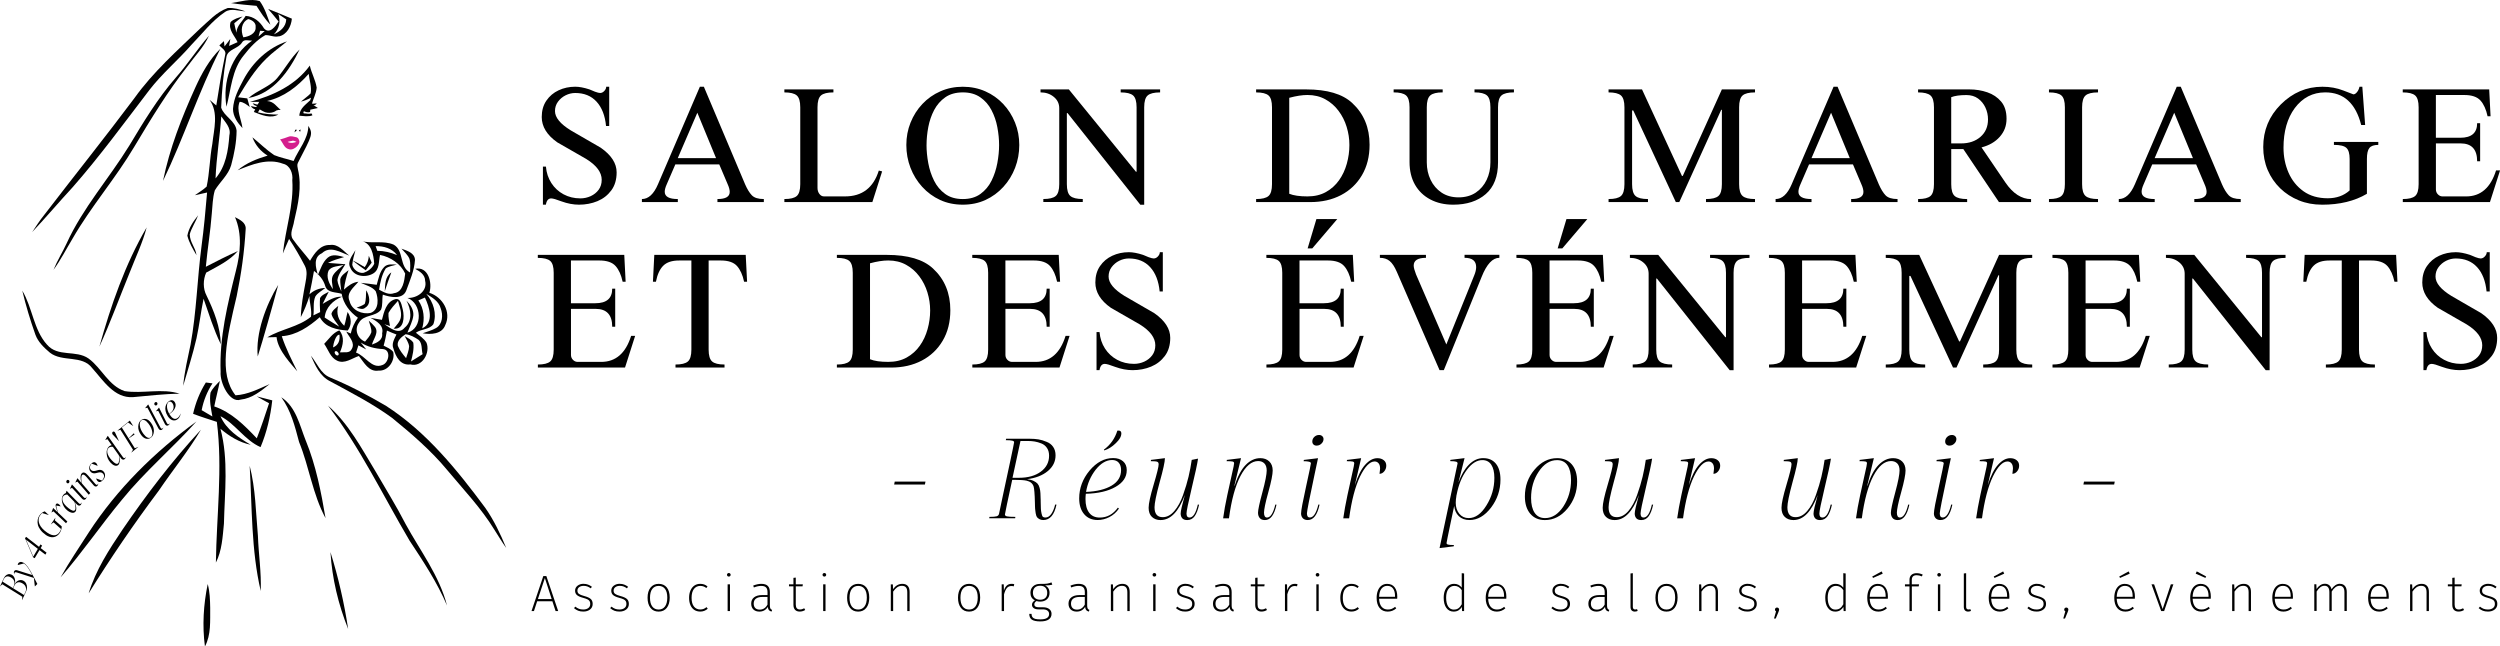 <?xml version="1.0" encoding="UTF-8"?>
<svg id="Calque_2" xmlns="http://www.w3.org/2000/svg" xmlns:xlink="http://www.w3.org/1999/xlink" version="1.1" viewBox="0 0 860.85 222.61">
  <!-- Generator: Adobe Illustrator 29.1.0, SVG Export Plug-In . SVG Version: 2.1.0 Build 142)  -->
  <defs>
    <style>
      .st0 {
        fill: none;
      }

      .st1 {
        fill: #d41e8d;
      }

      .st2 {
        clip-path: url(#clippath);
      }
    </style>
    <clipPath id="clippath">
      <rect class="st0" x="69.94" y="201.06" width="2.48" height="21.55"/>
    </clipPath>
  </defs>
  <g>
    <path d="M186.95,70.48v-13.12h1.03c.18,2.13.81,4.03,1.88,5.68,1.07,1.65,2.46,2.94,4.19,3.87s3.66,1.4,5.79,1.4c1.26,0,2.44-.26,3.56-.77,1.12-.52,2.04-1.25,2.74-2.2.7-.95,1.05-2.1,1.05-3.43,0-2.58-1.79-4.98-5.36-7.19l-9.93-5.7c-3.57-2.51-5.36-5.42-5.36-8.72,0-2.21.53-4.09,1.6-5.65,1.07-1.56,2.47-2.75,4.22-3.56,1.75-.82,3.66-1.23,5.72-1.23,1.37,0,2.99.31,4.85.91.11.04.32.12.64.26.32.13.75.32,1.29.54.84.31,1.43.45,1.78.45.53,0,1.02-.24,1.45-.71.44-.47.65-.96.65-1.45h1.03v13.52h-1.09c-.34-3.57-1.43-6.36-3.25-8.36-1.83-2-4.28-3-7.36-3-1.15,0-2.25.27-3.32.8-1.06.53-1.93,1.27-2.62,2.2s-1.03,2.01-1.03,3.23c0,2.21,1.83,4.43,5.48,6.67l10.27,5.94c3.65,2.55,5.48,5.38,5.48,8.5,0,2.47-.61,4.54-1.83,6.19-1.22,1.65-2.8,2.89-4.76,3.71-1.96.81-4.08,1.22-6.36,1.22-1.94,0-3.96-.38-6.05-1.14-1.75-.68-2.94-1.02-3.54-1.02-.98,0-1.59.72-1.82,2.16h-1.03Z"/>
    <path d="M221.02,68.54c2.24,0,4.09-1.69,5.54-5.07l14.43-33.6h1.38l14.2,33.6c.72,1.64,1.48,2.89,2.3,3.76.82.87,2.2,1.31,4.15,1.31v1.03h-15.98v-1.03c2.82,0,4.23-.82,4.23-2.45,0-.72-.23-1.59-.69-2.62l-2.91-6.85h-15.13l-2.96,6.85c-.46,1.03-.69,1.88-.69,2.56,0,1.67,1.5,2.51,4.51,2.51v1.03h-12.37v-1.03ZM233.39,54.46h13.18l-6.45-15.64-6.74,15.64Z"/>
    <path d="M270.09,68.54c2.05,0,3.47-.35,4.27-1.05.8-.7,1.2-2.06,1.2-4.07v-26.48c0-2.01-.4-3.37-1.2-4.07-.8-.7-2.23-1.05-4.27-1.05v-1.03h16.89v1.03c-2.06,0-3.48.35-4.28,1.05-.8.7-1.2,2.06-1.2,4.07v27.79c0,.8.22,1.48.65,2.05.44.57.96.85,1.58.85h7.24c5.9,0,9.78-2.97,11.64-8.9l1.14.29-3.36,10.55h-30.3v-1.03Z"/>
    <path d="M331.54,70.48c-2.86,0-5.47-.54-7.82-1.62-2.35-1.09-4.41-2.59-6.16-4.51-1.75-1.92-3.1-4.12-4.05-6.59-.95-2.47-1.42-5.08-1.42-7.82s.48-5.31,1.45-7.72c.97-2.42,2.32-4.56,4.07-6.41,1.75-1.86,3.82-3.32,6.19-4.36,2.37-1.05,4.95-1.58,7.73-1.58s5.4.53,7.76,1.58c2.36,1.04,4.41,2.5,6.16,4.36,1.75,1.86,3.1,4,4.07,6.41.98,2.41,1.46,4.99,1.46,7.72s-.48,5.35-1.43,7.82c-.95,2.47-2.3,4.67-4.05,6.59-1.75,1.92-3.8,3.42-6.16,4.51-2.36,1.08-4.97,1.62-7.81,1.62ZM319.04,49.94c0,1.98.2,4.06.6,6.23.4,2.17,1.07,4.18,2,6.05s2.2,3.38,3.82,4.56c1.62,1.18,3.65,1.76,6.08,1.76s4.46-.59,6.07-1.76c1.62-1.18,2.9-2.7,3.83-4.58.93-1.89,1.59-3.91,1.99-6.08.4-2.17.6-4.22.6-6.17s-.2-4.02-.6-6.13c-.39-2.11-1.07-4.08-2.02-5.9-.95-1.83-2.24-3.3-3.86-4.42-1.61-1.12-3.61-1.69-6-1.69s-4.45.56-6.05,1.69c-1.6,1.12-2.87,2.58-3.83,4.38-.95,1.81-1.62,3.77-2.02,5.88-.4,2.11-.6,4.17-.6,6.18Z"/>
    <path d="M392.64,70.48l-25.05-31.55h-.23v24.48c0,2.01.4,3.37,1.2,4.07.8.7,2.23,1.05,4.28,1.05v1.03h-13.58v-1.03c2.06,0,3.48-.35,4.28-1.05.8-.7,1.2-2.06,1.2-4.07v-26.13c0-1.6-.63-2.91-1.89-3.93-1.25-1.03-2.77-1.54-4.56-1.54v-1.03h9.75l23.1,28.35h.23v-22.19c0-2.01-.4-3.37-1.2-4.07-.8-.7-2.23-1.05-4.28-1.05v-1.03h13.58v1.03c-2.06,0-3.48.35-4.28,1.05-.8.7-1.2,2.06-1.2,4.07v33.55h-1.36Z"/>
    <path d="M432.53,68.54c2.05,0,3.47-.35,4.27-1.05.8-.7,1.2-2.06,1.2-4.07v-26.48c0-2.01-.4-3.37-1.2-4.07-.8-.7-2.23-1.05-4.27-1.05v-1.03h17.22c7.23,0,12.52,1.56,15.87,4.68,3.99,3.68,5.98,8.48,5.98,14.37,0,4.03-.88,7.53-2.63,10.5-1.75,2.97-4.15,5.25-7.21,6.85-3.06,1.6-6.58,2.4-10.58,2.4h-18.65v-1.03ZM443.94,66.72c1.49.61,3.58.91,6.28.91,2.43,0,4.55-.5,6.36-1.51,1.8-1,3.31-2.36,4.51-4.05,1.2-1.69,2.09-3.6,2.67-5.7.59-2.11.89-4.25.89-6.43s-.32-4.2-.94-6.24c-.62-2.03-1.55-3.88-2.8-5.54-1.24-1.66-2.75-2.98-4.54-3.96-1.78-.99-3.83-1.49-6.15-1.49-1.79,0-3.88.32-6.28.97v33.04Z"/>
    <path d="M500.37,70.48c-2.97,0-5.58-.6-7.85-1.8s-4.03-2.89-5.28-5.07c-1.25-2.19-1.88-4.79-1.88-7.79v-18.89c0-2.01-.4-3.37-1.2-4.07-.8-.7-2.23-1.05-4.28-1.05v-1.03h16.89v1.03c-2.05,0-3.47.35-4.27,1.05-.8.7-1.2,2.06-1.2,4.07v19c0,2.17.44,4.17,1.31,5.99.87,1.83,2.13,3.29,3.76,4.39,1.63,1.1,3.6,1.65,5.88,1.65s4.29-.55,5.93-1.65c1.63-1.1,2.88-2.57,3.74-4.39.86-1.83,1.29-3.82,1.29-5.99v-19c0-2.01-.4-3.37-1.2-4.07-.8-.7-2.23-1.05-4.28-1.05v-1.03h13.58v1.03c-2.06,0-3.48.35-4.28,1.05-.8.7-1.2,2.06-1.2,4.07v19c0,4.83-1.41,8.46-4.23,10.9-2.81,2.44-6.56,3.65-11.23,3.65Z"/>
    <path d="M553.89,68.54c2.05,0,3.47-.35,4.27-1.05.8-.7,1.2-2.06,1.2-4.07v-26.48c0-2.01-.4-3.37-1.2-4.07-.8-.7-2.23-1.05-4.27-1.05v-1.03h11.52l13.75,29.79h.29l13.46-29.79h11.41v1.03c-2.05,0-3.47.35-4.27,1.05-.8.7-1.2,2.06-1.2,4.07v26.48c0,2.01.4,3.37,1.2,4.07.8.7,2.22,1.05,4.27,1.05v1.03h-16.88v-1.03c2.05,0,3.47-.35,4.27-1.05.8-.7,1.2-2.06,1.2-4.07v-25.62h-.22l-14.44,31.78h-1.2l-14.66-31.55h-.4v25.39c0,2.01.4,3.37,1.2,4.07.8.7,2.22,1.05,4.27,1.05v1.03h-13.57v-1.03Z"/>
    <path d="M611.4,68.54c2.24,0,4.09-1.69,5.54-5.07l14.43-33.6h1.38l14.2,33.6c.72,1.64,1.48,2.89,2.3,3.76.82.87,2.2,1.31,4.15,1.31v1.03h-15.98v-1.03c2.82,0,4.23-.82,4.23-2.45,0-.72-.23-1.59-.69-2.62l-2.91-6.85h-15.13l-2.96,6.85c-.46,1.03-.69,1.88-.69,2.56,0,1.67,1.5,2.51,4.51,2.51v1.03h-12.37v-1.03ZM623.78,54.46h13.18l-6.45-15.64-6.74,15.64Z"/>
    <path d="M660.47,68.54c2.05,0,3.47-.35,4.27-1.05.8-.7,1.2-2.06,1.2-4.07v-26.48c0-2.01-.4-3.37-1.2-4.07-.8-.7-2.23-1.05-4.27-1.05v-1.03h17.69c2.17,0,4.22.33,6.16,1,1.94.67,3.52,1.73,4.76,3.2,1.23,1.46,1.85,3.43,1.85,5.9s-.78,4.47-2.34,6.23c-1.55,1.75-3.65,2.96-6.27,3.64l8.27,12.16c2.59,3.76,5.52,5.64,8.79,5.64v1.03h-11.06l-12.27-18.26h-4.16v12.1c0,2.01.4,3.37,1.2,4.07.8.7,2.23,1.05,4.28,1.05v1.03h-16.89v-1.03ZM671.88,49.38h3.42c2.7,0,4.92-.75,6.65-2.25,1.73-1.5,2.6-3.51,2.6-6.01,0-1.45-.3-2.81-.89-4.08-.59-1.27-1.43-2.31-2.53-3.11-1.1-.8-2.44-1.2-4-1.2-2.28,0-4.03.25-5.25.74v15.91Z"/>
    <path d="M705.54,68.54c2.06,0,3.48-.35,4.28-1.05.8-.7,1.2-2.06,1.2-4.07v-26.48c0-2.01-.4-3.37-1.2-4.07-.8-.7-2.23-1.05-4.28-1.05v-1.03h16.89v1.03c-2.06,0-3.48.35-4.28,1.05-.8.7-1.2,2.06-1.2,4.07v26.48c0,2.01.4,3.37,1.2,4.07.8.7,2.23,1.05,4.28,1.05v1.03h-16.89v-1.03Z"/>
    <path d="M729.57,68.54c2.24,0,4.09-1.69,5.54-5.07l14.43-33.6h1.38l14.2,33.6c.72,1.64,1.48,2.89,2.3,3.76.82.87,2.2,1.31,4.15,1.31v1.03h-15.98v-1.03c2.82,0,4.23-.82,4.23-2.45,0-.72-.23-1.59-.69-2.62l-2.91-6.85h-15.13l-2.96,6.85c-.46,1.03-.69,1.88-.69,2.56,0,1.67,1.5,2.51,4.51,2.51v1.03h-12.37v-1.03ZM741.94,54.46h13.18l-6.45-15.64-6.74,15.64Z"/>
    <path d="M799.51,70.48c-2.85,0-5.49-.49-7.92-1.48-2.44-.99-4.58-2.38-6.43-4.16-1.84-1.79-3.28-3.89-4.31-6.3-1.02-2.42-1.53-5.05-1.53-7.91,0-5.74,2.01-10.63,6.04-14.66,4.08-4.07,8.85-6.1,14.33-6.1,2.62,0,5.04.44,7.25,1.31,2.2.87,3.34,1.31,3.42,1.31.42,0,.84-.26,1.25-.77.42-.51.7-1.13.85-1.85h.98l.97,13.17h-1.36c-1.9-7.49-6.03-11.23-12.38-11.23-4.3,0-7.8,1.81-10.5,5.42-2.58,3.5-3.87,8.05-3.87,13.64,0,3.08.58,5.94,1.73,8.59,1.16,2.64,2.87,4.77,5.14,6.39,2.26,1.61,5.05,2.42,8.36,2.42,3.01,0,5.52-.89,7.54-2.69v-10.84c0-1.86-.37-3.14-1.12-3.82-.74-.69-2.17-1.03-4.29-1.03v-1.02h15.28v1.02c-1.48,0-2.51.36-3.07,1.07-.57.7-.85,1.96-.85,3.78v11.99c-4.23,2.51-9.38,3.76-15.47,3.76Z"/>
    <path d="M827.36,68.54c2.05,0,3.47-.35,4.27-1.05.8-.7,1.2-2.06,1.2-4.07v-26.48c0-2.01-.4-3.37-1.2-4.07-.8-.7-2.23-1.05-4.27-1.05v-1.03h29.77l.47,9.24h-1.03c-.5-2.36-1.32-4.16-2.45-5.42-1.14-1.26-2.99-1.89-5.54-1.89h-9.81v14.72h8.39c3.88,0,5.82-1.67,5.82-5.02h1.03v13.12h-1.03c0-4.11-1.9-6.16-5.7-6.16h-8.5v15.86c0,.65.22,1.22.68,1.69.46.47.99.71,1.61.71h8.1c5.02,0,8.46-2.99,10.32-8.96h1.38l-3.48,10.9h-30.01v-1.03Z"/>
    <path d="M185.19,125.52c2.05,0,3.47-.35,4.27-1.05.8-.7,1.2-2.06,1.2-4.07v-26.48c0-2.01-.4-3.37-1.2-4.07-.8-.7-2.23-1.05-4.27-1.05v-1.03h29.77l.47,9.24h-1.03c-.5-2.36-1.32-4.16-2.45-5.42-1.14-1.26-2.99-1.89-5.54-1.89h-9.81v14.72h8.39c3.88,0,5.82-1.67,5.82-5.02h1.03v13.12h-1.03c0-4.11-1.9-6.16-5.7-6.16h-8.5v15.86c0,.65.22,1.22.68,1.69.46.47.99.71,1.61.71h8.1c5.02,0,8.46-2.99,10.32-8.96h1.38l-3.48,10.9h-30.01v-1.03Z"/>
    <path d="M232.6,125.52c2.05,0,3.47-.35,4.27-1.05.8-.7,1.2-2.06,1.2-4.07v-30.7h-4.22c-2.44,0-4.25.59-5.45,1.78-1.2,1.18-2.05,3.02-2.54,5.53h-1.03l.47-9.24h31.48l.47,9.24h-1.03c-.5-2.36-1.32-4.16-2.45-5.42-1.14-1.26-2.99-1.89-5.54-1.89h-4.22v30.7c0,2.01.4,3.37,1.2,4.07.8.7,2.22,1.05,4.27,1.05v1.03h-16.88v-1.03Z"/>
    <path d="M288.17,125.52c2.05,0,3.47-.35,4.27-1.05.8-.7,1.2-2.06,1.2-4.07v-26.48c0-2.01-.4-3.37-1.2-4.07-.8-.7-2.23-1.05-4.27-1.05v-1.03h17.22c7.23,0,12.52,1.56,15.87,4.68,3.99,3.68,5.98,8.48,5.98,14.37,0,4.03-.88,7.53-2.63,10.5-1.75,2.97-4.15,5.25-7.21,6.85-3.06,1.6-6.58,2.4-10.58,2.4h-18.65v-1.03ZM299.58,123.7c1.49.61,3.58.91,6.28.91,2.43,0,4.55-.5,6.36-1.51,1.8-1,3.31-2.36,4.51-4.05,1.2-1.69,2.09-3.6,2.67-5.7.59-2.11.89-4.25.89-6.43s-.32-4.2-.94-6.24c-.62-2.03-1.55-3.88-2.8-5.54-1.24-1.66-2.75-2.98-4.54-3.96-1.78-.99-3.83-1.49-6.15-1.49-1.79,0-3.88.32-6.28.97v33.04Z"/>
    <path d="M334.79,125.52c2.05,0,3.47-.35,4.27-1.05.8-.7,1.2-2.06,1.2-4.07v-26.48c0-2.01-.4-3.37-1.2-4.07-.8-.7-2.23-1.05-4.27-1.05v-1.03h29.77l.47,9.24h-1.03c-.5-2.36-1.32-4.16-2.45-5.42-1.14-1.26-2.99-1.89-5.54-1.89h-9.81v14.72h8.39c3.88,0,5.82-1.67,5.82-5.02h1.03v13.12h-1.03c0-4.11-1.9-6.16-5.7-6.16h-8.5v15.86c0,.65.22,1.22.68,1.69.46.47.99.71,1.61.71h8.1c5.02,0,8.46-2.99,10.32-8.96h1.38l-3.48,10.9h-30.01v-1.03Z"/>
    <path d="M377.58,127.46v-13.12h1.03c.18,2.13.81,4.03,1.88,5.68,1.07,1.65,2.46,2.94,4.19,3.87s3.66,1.4,5.79,1.4c1.26,0,2.44-.26,3.56-.77,1.12-.52,2.04-1.25,2.74-2.2.7-.95,1.05-2.1,1.05-3.43,0-2.58-1.79-4.98-5.36-7.19l-9.93-5.7c-3.57-2.51-5.36-5.42-5.36-8.72,0-2.21.53-4.09,1.6-5.65,1.07-1.56,2.47-2.75,4.22-3.56,1.75-.82,3.66-1.23,5.72-1.23,1.37,0,2.99.31,4.85.91.11.04.32.12.64.26.32.13.75.32,1.29.54.84.31,1.43.45,1.78.45.53,0,1.02-.24,1.45-.71.44-.47.65-.96.65-1.45h1.03v13.52h-1.09c-.34-3.57-1.43-6.36-3.25-8.36-1.83-2-4.28-3-7.36-3-1.15,0-2.25.27-3.32.8-1.06.53-1.93,1.27-2.62,2.2s-1.03,2.01-1.03,3.23c0,2.21,1.83,4.43,5.48,6.67l10.27,5.94c3.65,2.55,5.48,5.38,5.48,8.5,0,2.47-.61,4.54-1.83,6.19-1.22,1.65-2.8,2.89-4.76,3.71-1.96.81-4.08,1.22-6.36,1.22-1.94,0-3.96-.38-6.05-1.14-1.75-.68-2.94-1.02-3.54-1.02-.98,0-1.59.72-1.82,2.16h-1.03Z"/>
    <path d="M436.06,125.52c2.05,0,3.47-.35,4.27-1.05.8-.7,1.2-2.06,1.2-4.07v-26.48c0-2.01-.4-3.37-1.2-4.07-.8-.7-2.23-1.05-4.27-1.05v-1.03h29.77l.47,9.24h-1.03c-.5-2.36-1.32-4.16-2.45-5.42-1.14-1.26-2.99-1.89-5.54-1.89h-9.81v14.72h8.39c3.88,0,5.82-1.67,5.82-5.02h1.03v13.12h-1.03c0-4.11-1.9-6.16-5.7-6.16h-8.5v15.86c0,.65.22,1.22.68,1.69.46.47.99.71,1.61.71h8.1c5.02,0,8.46-2.99,10.32-8.96h1.38l-3.48,10.9h-30.01v-1.03ZM450.27,85.53l3.02-10.1h7.19l-8.61,10.1h-1.6Z"/>
    <path d="M480.96,93.57c-.75-1.75-1.57-2.98-2.45-3.7-.87-.72-1.99-1.09-3.36-1.09v-1.03h15.86v1.03c-2.81,0-4.22.89-4.22,2.67,0,.65.27,1.66.8,3.03l10.44,24.13,9.58-23.73c.46-1.1.69-2.07.69-2.91,0-2.13-1.33-3.2-4-3.2v-1.03h11.99v1.03c-2.32,0-4.36,2.19-6.1,6.56l-13.02,32.12h-1.48l-14.73-33.89Z"/>
    <path d="M522.16,125.52c2.05,0,3.47-.35,4.27-1.05.8-.7,1.2-2.06,1.2-4.07v-26.48c0-2.01-.4-3.37-1.2-4.07-.8-.7-2.23-1.05-4.27-1.05v-1.03h29.77l.47,9.24h-1.03c-.5-2.36-1.32-4.16-2.45-5.42-1.14-1.26-2.99-1.89-5.54-1.89h-9.81v14.72h8.39c3.88,0,5.82-1.67,5.82-5.02h1.03v13.12h-1.03c0-4.11-1.9-6.16-5.7-6.16h-8.5v15.86c0,.65.22,1.22.68,1.69.46.47.99.71,1.61.71h8.1c5.02,0,8.46-2.99,10.32-8.96h1.38l-3.48,10.9h-30.01v-1.03ZM536.37,85.53l3.02-10.1h7.19l-8.61,10.1h-1.6Z"/>
    <path d="M595.59,127.46l-25.05-31.55h-.23v24.48c0,2.01.4,3.37,1.2,4.07.8.7,2.23,1.05,4.28,1.05v1.03h-13.58v-1.03c2.06,0,3.48-.35,4.28-1.05.8-.7,1.2-2.06,1.2-4.07v-26.13c0-1.6-.63-2.91-1.89-3.93-1.25-1.03-2.77-1.54-4.56-1.54v-1.03h9.75l23.1,28.35h.23v-22.19c0-2.01-.4-3.37-1.2-4.07-.8-.7-2.23-1.05-4.28-1.05v-1.03h13.58v1.03c-2.06,0-3.48.35-4.28,1.05-.8.7-1.2,2.06-1.2,4.07v33.55h-1.36Z"/>
    <path d="M609.12,125.52c2.05,0,3.47-.35,4.27-1.05.8-.7,1.2-2.06,1.2-4.07v-26.48c0-2.01-.4-3.37-1.2-4.07-.8-.7-2.23-1.05-4.27-1.05v-1.03h29.77l.47,9.24h-1.03c-.5-2.36-1.32-4.16-2.45-5.42-1.14-1.26-2.99-1.89-5.54-1.89h-9.81v14.72h8.39c3.88,0,5.82-1.67,5.82-5.02h1.03v13.12h-1.03c0-4.11-1.9-6.16-5.7-6.16h-8.5v15.86c0,.65.22,1.22.68,1.69.46.47.99.71,1.61.71h8.1c5.02,0,8.46-2.99,10.32-8.96h1.38l-3.48,10.9h-30.01v-1.03Z"/>
    <path d="M649.34,125.52c2.05,0,3.47-.35,4.27-1.05.8-.7,1.2-2.06,1.2-4.07v-26.48c0-2.01-.4-3.37-1.2-4.07-.8-.7-2.23-1.05-4.27-1.05v-1.03h11.52l13.75,29.79h.29l13.46-29.79h11.41v1.03c-2.05,0-3.47.35-4.27,1.05-.8.7-1.2,2.06-1.2,4.07v26.48c0,2.01.4,3.37,1.2,4.07.8.7,2.22,1.05,4.27,1.05v1.03h-16.88v-1.03c2.05,0,3.47-.35,4.27-1.05.8-.7,1.2-2.06,1.2-4.07v-25.62h-.22l-14.44,31.78h-1.2l-14.66-31.55h-.4v25.39c0,2.01.4,3.37,1.2,4.07.8.7,2.22,1.05,4.27,1.05v1.03h-13.57v-1.03Z"/>
    <path d="M706.74,125.52c2.05,0,3.47-.35,4.27-1.05.8-.7,1.2-2.06,1.2-4.07v-26.48c0-2.01-.4-3.37-1.2-4.07-.8-.7-2.23-1.05-4.27-1.05v-1.03h29.77l.47,9.24h-1.03c-.5-2.36-1.32-4.16-2.45-5.42-1.14-1.26-2.99-1.89-5.54-1.89h-9.81v14.72h8.39c3.88,0,5.82-1.67,5.82-5.02h1.03v13.12h-1.03c0-4.11-1.9-6.16-5.7-6.16h-8.5v15.86c0,.65.22,1.22.68,1.69.46.47.99.71,1.61.71h8.1c5.02,0,8.46-2.99,10.32-8.96h1.38l-3.48,10.9h-30.01v-1.03Z"/>
    <path d="M780.17,127.46l-25.05-31.55h-.23v24.48c0,2.01.4,3.37,1.2,4.07.8.7,2.23,1.05,4.28,1.05v1.03h-13.58v-1.03c2.06,0,3.48-.35,4.28-1.05.8-.7,1.2-2.06,1.2-4.07v-26.13c0-1.6-.63-2.91-1.89-3.93-1.25-1.03-2.77-1.54-4.56-1.54v-1.03h9.75l23.1,28.35h.23v-22.19c0-2.01-.4-3.37-1.2-4.07-.8-.7-2.23-1.05-4.28-1.05v-1.03h13.58v1.03c-2.06,0-3.48.35-4.28,1.05-.8.7-1.2,2.06-1.2,4.07v33.55h-1.36Z"/>
    <path d="M800.89,125.52c2.05,0,3.47-.35,4.27-1.05.8-.7,1.2-2.06,1.2-4.07v-30.7h-4.22c-2.44,0-4.25.59-5.45,1.78-1.2,1.18-2.05,3.02-2.54,5.53h-1.03l.47-9.24h31.48l.47,9.24h-1.03c-.5-2.36-1.32-4.16-2.45-5.42-1.14-1.26-2.99-1.89-5.54-1.89h-4.22v30.7c0,2.01.4,3.37,1.2,4.07.8.7,2.22,1.05,4.27,1.05v1.03h-16.88v-1.03Z"/>
    <path d="M834.49,127.46v-13.12h1.03c.18,2.13.81,4.03,1.88,5.68,1.07,1.65,2.46,2.94,4.19,3.87s3.66,1.4,5.79,1.4c1.26,0,2.44-.26,3.56-.77,1.12-.52,2.04-1.25,2.74-2.2.7-.95,1.05-2.1,1.05-3.43,0-2.58-1.79-4.98-5.36-7.19l-9.93-5.7c-3.57-2.51-5.36-5.42-5.36-8.72,0-2.21.53-4.09,1.6-5.65,1.07-1.56,2.47-2.75,4.22-3.56,1.75-.82,3.66-1.23,5.72-1.23,1.37,0,2.99.31,4.85.91.11.04.32.12.64.26.32.13.75.32,1.29.54.84.31,1.43.45,1.78.45.53,0,1.02-.24,1.45-.71.44-.47.65-.96.65-1.45h1.03v13.52h-1.09c-.34-3.57-1.43-6.36-3.25-8.36-1.83-2-4.28-3-7.36-3-1.15,0-2.25.27-3.32.8-1.06.53-1.93,1.27-2.62,2.2s-1.03,2.01-1.03,3.23c0,2.21,1.83,4.43,5.48,6.67l10.27,5.94c3.65,2.55,5.48,5.38,5.48,8.5,0,2.47-.61,4.54-1.83,6.19-1.22,1.65-2.8,2.89-4.76,3.71-1.96.81-4.08,1.22-6.36,1.22-1.94,0-3.96-.38-6.05-1.14-1.75-.68-2.94-1.02-3.54-1.02-.98,0-1.59.72-1.82,2.16h-1.03Z"/>
    <path d="M307.89,166.85l.2-1.01h10.59l-.2,1.01h-10.59Z"/>
    <path d="M363.35,173.73l.44.04c-.75,3.54-2.27,5.3-4.55,5.3-.54,0-.99-.11-1.35-.32-.36-.22-.64-.44-.82-.68-.16-.19-.31-.64-.44-1.33-.05-.32-.09-.61-.12-.88-.02-.27-.05-.5-.08-.69-.03-.21-.04-.49-.04-.84s-.01-.77-.03-1.25c-.03-1.5-.09-2.72-.17-3.66-.08-.94-.17-1.58-.28-1.93-.35-1.04-1.17-1.7-2.45-1.98-.84-.18-2.22-.28-4.15-.28h-.77c-.81,3.7-1.42,6.54-1.83,8.53-.42,1.98-.64,3.11-.67,3.37-.02.33.2.55.67.67.47.12,1.45.18,2.92.18l-.08.49h-8.93l.08-.49c1.23,0,2.08-.07,2.52-.21.44-.15.7-.44.79-.87l1.36-6.45,2.53-11.79c.41-1.9.72-3.38.93-4.44.21-1.07.33-1.69.36-1.88.06-.27-.13-.47-.58-.59-.44-.12-1.2-.18-2.27-.18l.12-.49h8.2c1.05,0,2.03.07,2.94.22.91.15,1.83.43,2.77.83.97.37,1.73.95,2.27,1.74.55.79.83,1.76.83,2.92,0,2.15-.9,3.96-2.7,5.44-1.78,1.47-4.15,2.4-7.12,2.77.91.11,1.66.3,2.25.59.59.28,1.05.6,1.36.94.32.37.57.87.72,1.49.16.62.26,1.21.28,1.79.03.58.06,1.36.09,2.35v.44c.03.62.04,1.15.04,1.6s.01.79.03,1.07c.03.5.11,1.04.24,1.61.11.56.27.93.47,1.09.2.16.49.23.87.23.75,0,1.41-.41,1.99-1.22.58-.82,1.03-1.91,1.35-3.28ZM351.39,151.85l-2.74,12.67h2.25c3.11,0,5.62-.71,7.52-2.13,1.88-1.4,2.82-3.22,2.82-5.48,0-1.04-.24-1.93-.72-2.65-.48-.72-1.13-1.25-1.93-1.56-.81-.32-1.57-.55-2.3-.67-.73-.12-1.49-.18-2.3-.18h-2.61Z"/>
    <path d="M386.12,149.27c0,1.02-.63,2.13-1.9,3.33-1.26,1.24-2.59,2.07-3.98,2.5l-.12-.28c2.26-1.66,3.8-3.84,4.63-6.53.08-.02.22-.03.41-.03.64,0,.97.34.97,1.01ZM387.98,161.94c0,2.36-1.29,4.27-3.87,5.72-2.55,1.47-5.95,2.26-10.22,2.37-.07.59-.11,1.2-.11,1.84,0,2.01.42,3.58,1.27,4.69.84,1.11,2.06,1.66,3.64,1.66,2.52,0,4.6-1.14,6.24-3.42l.37.32c-.89,1.29-1.99,2.27-3.31,2.94-1.31.67-2.65,1-4.02,1-1.96,0-3.51-.67-4.65-2.01-1.14-1.34-1.71-3.15-1.71-5.43,0-3.51,1.19-6.71,3.57-9.58,2.42-2.87,5.13-4.31,8.13-4.31,1.42,0,2.55.37,3.4,1.11.85.73,1.28,1.76,1.28,3.07ZM382.94,158.4c-1.98,0-3.86,1.1-5.63,3.3-1.75,2.26-2.86,4.82-3.34,7.69,3.73-.16,6.67-.89,8.82-2.18,2.16-1.29,3.24-3.07,3.24-5.36,0-1.07-.27-1.91-.81-2.53-.53-.61-1.3-.92-2.29-.92Z"/>
    <path d="M398.96,159.81c0-.41-.16-.68-.49-.81-.32-.13-1.05-.2-2.21-.2l.08-.44,4.79-.6c0,1.23-.61,4-1.82,8.32-1.18,4.35-1.76,7.21-1.76,8.58,0,2.28.94,3.42,2.82,3.42,1.45,0,2.79-.71,4.01-2.13,1.22-1.43,2.22-3.27,3-5.52.8-2.26,1.43-4.36,1.89-6.3.46-1.94.82-3.87,1.09-5.77l2.18-.44c-.13.94-.39,2.27-.77,4.01s-.86,3.83-1.45,6.29c-.59,2.47-1.03,4.43-1.32,5.86-.3,1.44-.44,2.35-.44,2.75,0,.92.35,1.38,1.04,1.38,1.23,0,2.19-1.49,2.86-4.47l.43.04c-.37,1.74-.88,3.06-1.52,3.96-.64.89-1.5,1.34-2.57,1.34-.79,0-1.36-.22-1.72-.64-.36-.43-.53-.97-.53-1.61,0-.8.48-2.93,1.44-6.39-2.15,5.77-4.94,8.64-8.37,8.64-1.21,0-2.19-.36-2.96-1.08-.76-.72-1.14-1.77-1.14-3.14,0-1.45.58-4.11,1.73-7.97s1.73-6.22,1.73-7.08Z"/>
    <path d="M423.18,178.48h-2.01c.32-2.41.81-5.09,1.45-8.05.64-3,1.19-5.48,1.64-7.45.46-1.96.69-3.11.69-3.46,0-.32-.17-.52-.52-.6-.35-.08-1.03-.12-2.05-.12l.08-.44,4.87-.6-2.3,9.53h.08c1.05-3.25,2.33-5.65,3.85-7.2,1.51-1.55,3.18-2.33,5-2.33,1.29,0,2.32.38,3.1,1.13.78.75,1.18,1.79,1.18,3.13,0,.64-.12,1.59-.37,2.84-.24,1.24-.62,2.78-1.13,4.61-.51,1.82-.89,3.32-1.13,4.51-.24,1.18-.36,2.02-.36,2.53,0,1.13.35,1.7,1.04,1.7,1.18,0,2.14-1.49,2.86-4.47l.4.04c-.75,3.54-2.08,5.3-3.98,5.3-.83,0-1.43-.24-1.81-.72s-.57-1.08-.57-1.81c0-.94.49-3.26,1.49-6.96.51-1.88.89-3.45,1.13-4.71.24-1.27.37-2.2.37-2.82,0-1.1-.26-1.93-.79-2.47-.53-.55-1.24-.83-2.15-.83-2.26,0-4.28,1.71-6.08,5.12-1.8,3.4-3.13,8.27-3.98,14.6Z"/>
    <path d="M453.4,153.45c-.45,0-.82-.12-1.1-.38-.28-.26-.42-.6-.42-1.03,0-.62.22-1.15.68-1.59.46-.44,1.01-.67,1.65-.67.43,0,.79.13,1.09.4.29.27.44.6.44,1.01,0,.59-.24,1.11-.71,1.56-.47.46-1.01.69-1.63.69ZM451.4,159.53c0-.48-.84-.72-2.53-.72l.12-.44,4.86-.6-1.17,5.5c-1.75,8.18-2.63,12.68-2.65,13.48,0,.97.33,1.45,1,1.45,1.23,0,2.21-1.49,2.94-4.47l.4.04c-.75,3.54-2.1,5.3-4.06,5.3-.75,0-1.32-.22-1.71-.64-.39-.43-.59-.97-.59-1.61,0-1.01.57-4.07,1.7-9.17,1.12-5.13,1.69-7.84,1.69-8.13Z"/>
    <path d="M464.55,178.48h-2.01c.32-2.33.81-5,1.45-8.01.64-3,1.19-5.49,1.64-7.46.46-1.98.69-3.14.69-3.48,0-.32-.17-.52-.52-.6-.35-.08-1.03-.12-2.05-.12l.08-.44,4.87-.6-2.13,9.13h.03c.97-3.06,2.13-5.35,3.48-6.86,1.35-1.51,2.75-2.27,4.21-2.27.89,0,1.61.23,2.19.69.58.45.87,1.08.87,1.89,0,.73-.23,1.38-.7,1.95-.47.57-1.01.85-1.63.85.05-.4.09-.75.13-1.05.04-.31.07-.56.07-.75,0-.8-.17-1.4-.52-1.82-.35-.42-.8-.63-1.36-.63-1.66,0-3.34,1.73-5.03,5.19-1.66,3.46-2.92,8.26-3.75,14.4Z"/>
    <path d="M510.76,157.76c1.87,0,3.32.64,4.36,1.93,1.03,1.29,1.55,3.11,1.55,5.47,0,3.57-1.09,6.79-3.26,9.65-2.18,2.84-4.64,4.26-7.4,4.26-1.53,0-2.76-.45-3.68-1.34-.93-.9-1.45-2.08-1.59-3.52l-1.25,5.91c-.43,2.11-.77,3.74-1.01,4.88-.24,1.14-.36,1.78-.36,1.91-.05.29.1.49.47.6.36.11,1.05.17,2.06.17l-.08.44-4.87.61,6.2-29.14c.02-.29-.14-.49-.49-.61-.35-.12-1.03-.19-2.05-.19l.09-.44,4.86-.6-2.09,8.32h.03c.89-2.52,2.07-4.54,3.54-6.05,1.48-1.51,3.13-2.27,4.96-2.27ZM505.72,178.4c2.29,0,4.32-1.45,6.11-4.35,1.83-2.92,2.74-6.09,2.74-9.5,0-1.93-.35-3.43-1.05-4.51-.7-1.07-1.73-1.61-3.09-1.61-1.88,0-3.65,1.12-5.32,3.34-1.7,2.26-2.87,5.13-3.54,8.61v-.03l-.12.6.04-.08c-.06.35-.11.71-.16,1.09-.04.37-.06.77-.06,1.2,0,1.5.41,2.75,1.23,3.75.82.99,1.89,1.49,3.2,1.49Z"/>
    <path d="M531.96,179.08c-2.13,0-3.8-.73-5.04-2.19-1.23-1.46-1.84-3.44-1.84-5.94,0-3.54,1.1-6.61,3.3-9.21,2.23-2.66,4.83-3.98,7.81-3.98,2.11,0,3.79.71,5.03,2.13,1.23,1.42,1.85,3.4,1.85,5.95,0,3.49-1.1,6.58-3.31,9.26-2.2,2.66-4.8,3.98-7.8,3.98ZM532.04,178.4c2.42,0,4.51-1.33,6.28-3.98,1.77-2.71,2.65-5.75,2.65-9.13,0-2.18-.41-3.86-1.21-5.05-.8-1.2-2.01-1.8-3.62-1.8-2.44,0-4.55,1.33-6.31,3.98-1.75,2.64-2.62,5.65-2.62,9.06,0,2.18.41,3.87,1.22,5.09.82,1.22,2.02,1.83,3.61,1.83Z"/>
    <path d="M555.31,159.81c0-.41-.16-.68-.49-.81-.32-.13-1.05-.2-2.21-.2l.08-.44,4.79-.6c0,1.23-.61,4-1.82,8.32-1.18,4.35-1.76,7.21-1.76,8.58,0,2.28.94,3.42,2.82,3.42,1.45,0,2.79-.71,4.01-2.13,1.22-1.43,2.22-3.27,3-5.52.8-2.26,1.43-4.36,1.89-6.3.46-1.94.82-3.87,1.09-5.77l2.18-.44c-.13.94-.39,2.27-.77,4.01s-.86,3.83-1.45,6.29c-.59,2.47-1.03,4.43-1.32,5.86-.3,1.44-.44,2.35-.44,2.75,0,.92.35,1.38,1.04,1.38,1.23,0,2.19-1.49,2.86-4.47l.43.04c-.37,1.74-.88,3.06-1.52,3.96-.64.89-1.5,1.34-2.57,1.34-.79,0-1.36-.22-1.72-.64-.36-.43-.53-.97-.53-1.61,0-.8.48-2.93,1.44-6.39-2.15,5.77-4.94,8.64-8.37,8.64-1.21,0-2.19-.36-2.96-1.08-.76-.72-1.14-1.77-1.14-3.14,0-1.45.58-4.11,1.73-7.97s1.73-6.22,1.73-7.08Z"/>
    <path d="M579.53,178.48h-2.01c.32-2.33.81-5,1.45-8.01.64-3,1.19-5.49,1.64-7.46.46-1.98.69-3.14.69-3.48,0-.32-.17-.52-.52-.6-.35-.08-1.03-.12-2.05-.12l.08-.44,4.87-.6-2.13,9.13h.03c.97-3.06,2.13-5.35,3.48-6.86,1.35-1.51,2.75-2.27,4.21-2.27.89,0,1.61.23,2.19.69.58.45.87,1.08.87,1.89,0,.73-.23,1.38-.7,1.95-.47.57-1.01.85-1.63.85.05-.4.09-.75.13-1.05.04-.31.07-.56.07-.75,0-.8-.17-1.4-.52-1.82-.35-.42-.8-.63-1.36-.63-1.66,0-3.34,1.73-5.03,5.19-1.66,3.46-2.92,8.26-3.75,14.4Z"/>
    <path d="M616.88,159.81c0-.41-.16-.68-.49-.81-.32-.13-1.05-.2-2.21-.2l.08-.44,4.79-.6c0,1.23-.61,4-1.82,8.32-1.18,4.35-1.76,7.21-1.76,8.58,0,2.28.94,3.42,2.82,3.42,1.45,0,2.79-.71,4.01-2.13,1.22-1.43,2.22-3.27,3-5.52.8-2.26,1.43-4.36,1.89-6.3.46-1.94.82-3.87,1.09-5.77l2.18-.44c-.13.94-.39,2.27-.77,4.01s-.86,3.83-1.45,6.29c-.59,2.47-1.03,4.43-1.32,5.86-.3,1.44-.44,2.35-.44,2.75,0,.92.35,1.38,1.04,1.38,1.23,0,2.19-1.49,2.86-4.47l.43.04c-.37,1.74-.88,3.06-1.52,3.96-.64.89-1.5,1.34-2.57,1.34-.79,0-1.36-.22-1.72-.64-.36-.43-.53-.97-.53-1.61,0-.8.48-2.93,1.44-6.39-2.15,5.77-4.94,8.64-8.37,8.64-1.21,0-2.19-.36-2.96-1.08-.76-.72-1.14-1.77-1.14-3.14,0-1.45.58-4.11,1.73-7.97s1.73-6.22,1.73-7.08Z"/>
    <path d="M641.1,178.48h-2.01c.32-2.41.81-5.09,1.45-8.05.64-3,1.19-5.48,1.64-7.45.46-1.96.69-3.11.69-3.46,0-.32-.17-.52-.52-.6-.35-.08-1.03-.12-2.05-.12l.08-.44,4.87-.6-2.3,9.53h.08c1.05-3.25,2.33-5.65,3.85-7.2,1.51-1.55,3.18-2.33,5-2.33,1.29,0,2.32.38,3.1,1.13.78.75,1.18,1.79,1.18,3.13,0,.64-.12,1.59-.37,2.84-.24,1.24-.62,2.78-1.13,4.61-.51,1.82-.89,3.32-1.13,4.51-.24,1.18-.36,2.02-.36,2.53,0,1.13.35,1.7,1.04,1.7,1.18,0,2.14-1.49,2.86-4.47l.4.04c-.75,3.54-2.08,5.3-3.98,5.3-.83,0-1.43-.24-1.81-.72s-.57-1.08-.57-1.81c0-.94.49-3.26,1.49-6.96.51-1.88.89-3.45,1.13-4.71.24-1.27.37-2.2.37-2.82,0-1.1-.26-1.93-.79-2.47-.53-.55-1.24-.83-2.15-.83-2.26,0-4.28,1.71-6.08,5.12-1.8,3.4-3.13,8.27-3.98,14.6Z"/>
    <path d="M671.32,153.45c-.45,0-.82-.12-1.1-.38-.28-.26-.42-.6-.42-1.03,0-.62.22-1.15.68-1.59.46-.44,1.01-.67,1.65-.67.43,0,.79.13,1.09.4.29.27.44.6.44,1.01,0,.59-.24,1.11-.71,1.56-.47.46-1.01.69-1.63.69ZM669.31,159.53c0-.48-.84-.72-2.53-.72l.12-.44,4.86-.6-1.17,5.5c-1.75,8.18-2.63,12.68-2.65,13.48,0,.97.33,1.45,1,1.45,1.23,0,2.21-1.49,2.94-4.47l.4.04c-.75,3.54-2.1,5.3-4.06,5.3-.75,0-1.32-.22-1.71-.64-.39-.43-.59-.97-.59-1.61,0-1.01.57-4.07,1.7-9.17,1.12-5.13,1.69-7.84,1.69-8.13Z"/>
    <path d="M682.47,178.48h-2.01c.32-2.33.81-5,1.45-8.01.64-3,1.19-5.49,1.64-7.46.46-1.98.69-3.14.69-3.48,0-.32-.17-.52-.52-.6-.35-.08-1.03-.12-2.05-.12l.08-.44,4.87-.6-2.13,9.13h.03c.97-3.06,2.13-5.35,3.48-6.86,1.35-1.51,2.75-2.27,4.21-2.27.89,0,1.61.23,2.19.69.58.45.87,1.08.87,1.89,0,.73-.23,1.38-.7,1.95-.47.57-1.01.85-1.63.85.05-.4.09-.75.13-1.05.04-.31.07-.56.07-.75,0-.8-.17-1.4-.52-1.82-.35-.42-.8-.63-1.36-.63-1.66,0-3.34,1.73-5.03,5.19-1.66,3.46-2.92,8.26-3.75,14.4Z"/>
    <path d="M717.4,166.85l.2-1.01h10.59l-.2,1.01h-10.59Z"/>
    <path d="M191.31,210.41l-1.11-3.38h-5.23l-1.11,3.38h-.84l4.06-12.04h1.05l4.07,12.04h-.9ZM185.22,206.29h4.75l-2.35-7.24-2.4,7.24Z"/>
    <path d="M200.98,201.04c.55,0,1.05.09,1.5.26.45.16.9.42,1.34.75l-.4.54c-.42-.3-.81-.52-1.18-.65-.36-.14-.78-.21-1.25-.21-.64,0-1.17.15-1.56.45-.4.3-.6.7-.6,1.22,0,.47.17.83.51,1.09.34.26.94.51,1.81.74,1.06.28,1.81.62,2.25,1.01.45.39.68.97.68,1.73,0,.8-.31,1.44-.91,1.91-.61.47-1.37.71-2.3.71-.7,0-1.3-.1-1.8-.3-.5-.21-.98-.5-1.42-.88l.45-.52c.42.34.84.59,1.27.75.42.16.91.24,1.48.24.71,0,1.28-.17,1.72-.5.44-.33.67-.8.67-1.4,0-.4-.07-.72-.22-.97-.14-.25-.39-.46-.74-.63-.35-.17-.85-.35-1.52-.53-.98-.26-1.69-.58-2.11-.95s-.63-.88-.63-1.51c0-.69.28-1.26.84-1.7.56-.44,1.27-.67,2.13-.67Z"/>
    <path d="M213.44,201.04c.55,0,1.05.09,1.5.26.45.16.9.42,1.34.75l-.4.54c-.42-.3-.81-.52-1.18-.65-.36-.14-.78-.21-1.25-.21-.64,0-1.17.15-1.56.45-.4.3-.6.7-.6,1.22,0,.47.17.83.51,1.09.34.26.94.51,1.81.74,1.06.28,1.81.62,2.25,1.01.45.39.68.97.68,1.73,0,.8-.31,1.44-.91,1.91-.61.47-1.37.71-2.3.71-.7,0-1.3-.1-1.8-.3-.5-.21-.98-.5-1.42-.88l.45-.52c.42.34.84.59,1.27.75.42.16.91.24,1.48.24.71,0,1.28-.17,1.72-.5.44-.33.67-.8.67-1.4,0-.4-.07-.72-.22-.97-.14-.25-.39-.46-.74-.63-.35-.17-.85-.35-1.52-.53-.98-.26-1.69-.58-2.11-.95s-.63-.88-.63-1.51c0-.69.28-1.26.84-1.7.56-.44,1.27-.67,2.13-.67Z"/>
    <path d="M226.8,201.04c1.2,0,2.13.42,2.8,1.24.67.83,1.01,1.99,1.01,3.5s-.34,2.68-1.02,3.54c-.68.85-1.61,1.28-2.8,1.28s-2.12-.42-2.8-1.28c-.67-.85-1.01-2.01-1.01-3.48s.34-2.67,1.03-3.52c.69-.85,1.61-1.28,2.79-1.28ZM226.8,201.75c-.93,0-1.65.35-2.19,1.04-.53.7-.79,1.71-.79,3.04s.26,2.31.78,3.01c.52.7,1.25,1.05,2.19,1.05s1.65-.35,2.18-1.05c.53-.7.8-1.72.8-3.06s-.26-2.31-.78-3c-.52-.69-1.25-1.03-2.19-1.03Z"/>
    <path d="M241.11,201.04c.5,0,.95.07,1.35.21.4.14.79.37,1.17.69l-.42.54c-.31-.24-.62-.42-.94-.54-.33-.12-.7-.19-1.12-.19-.92,0-1.65.35-2.2,1.05-.54.7-.81,1.73-.81,3.06s.27,2.31.81,2.99c.54.68,1.27,1.02,2.19,1.02.42,0,.8-.07,1.14-.2.34-.13.67-.34,1-.61l.42.55c-.73.65-1.58.98-2.56.98-.78,0-1.46-.19-2.04-.55-.58-.38-1.03-.92-1.34-1.63-.32-.71-.48-1.56-.48-2.54s.16-1.83.48-2.55c.32-.72.76-1.28,1.33-1.68.58-.4,1.25-.6,2.03-.6Z"/>
    <path d="M251.36,201.22v9.19h-.81v-9.19h.81ZM250.96,197.31c.19,0,.34.06.45.18.12.12.18.27.18.44s-.06.32-.18.43c-.11.12-.26.18-.45.18s-.34-.06-.45-.18c-.12-.12-.18-.26-.18-.43s.06-.32.18-.44c.12-.12.27-.18.45-.18Z"/>
    <path d="M265.09,208.42c0,.52.06.89.18,1.11.12.22.32.39.6.49l-.2.58c-.4-.11-.7-.28-.91-.52-.2-.24-.32-.6-.37-1.09-.67,1.07-1.64,1.61-2.91,1.61-.87,0-1.55-.25-2.06-.74-.5-.49-.75-1.16-.75-2,0-.94.33-1.66,1-2.18.67-.51,1.58-.77,2.73-.77h1.89v-.97c0-.76-.17-1.32-.51-1.66-.34-.36-.9-.53-1.69-.53-.74,0-1.57.18-2.5.54l-.23-.65c1.02-.4,1.95-.6,2.8-.6,1.01,0,1.76.24,2.23.72.47.48.71,1.19.71,2.13v4.53ZM261.58,209.92c1.19,0,2.09-.58,2.7-1.74v-2.63h-1.76c-.96,0-1.7.19-2.22.58-.51.38-.77.95-.77,1.71,0,.66.18,1.17.54,1.54.36.36.87.54,1.51.54Z"/>
    <path d="M277.27,210.04c-.59.37-1.22.55-1.9.55s-1.2-.19-1.59-.59c-.38-.4-.57-.99-.57-1.76v-6.34h-1.53v-.69h1.53v-2.23l.81-.09v2.32h2.43l-.1.69h-2.33v6.28c0,1.13.48,1.69,1.43,1.69.49,0,.98-.14,1.48-.42l.33.59Z"/>
    <path d="M284.26,201.22v9.19h-.81v-9.19h.81ZM283.86,197.31c.19,0,.34.06.45.18.12.12.18.27.18.44s-.06.32-.18.43c-.11.12-.26.18-.45.18s-.34-.06-.45-.18c-.12-.12-.18-.26-.18-.43s.06-.32.18-.44c.12-.12.27-.18.45-.18Z"/>
    <path d="M295.51,201.04c1.2,0,2.13.42,2.8,1.24.67.83,1.01,1.99,1.01,3.5s-.34,2.68-1.02,3.54c-.68.85-1.61,1.28-2.8,1.28s-2.12-.42-2.8-1.28c-.67-.85-1.01-2.01-1.01-3.48s.34-2.67,1.03-3.52c.69-.85,1.61-1.28,2.79-1.28ZM295.51,201.75c-.93,0-1.65.35-2.19,1.04-.53.7-.79,1.71-.79,3.04s.26,2.31.78,3.01c.52.7,1.25,1.05,2.19,1.05s1.65-.35,2.18-1.05c.53-.7.8-1.72.8-3.06s-.26-2.31-.78-3c-.52-.69-1.25-1.03-2.19-1.03Z"/>
    <path d="M310.7,201.04c.84,0,1.46.24,1.89.73s.63,1.18.63,2.09v6.55h-.81v-6.44c0-.78-.15-1.35-.45-1.71-.31-.36-.76-.54-1.38-.54s-1.17.17-1.65.51c-.48.34-.94.83-1.38,1.48v6.7h-.81v-9.19h.71l.07,1.64c.87-1.21,1.93-1.82,3.18-1.82Z"/>
    <path d="M333.7,201.04c1.2,0,2.13.42,2.8,1.24.67.83,1.01,1.99,1.01,3.5s-.34,2.68-1.02,3.54c-.68.85-1.61,1.28-2.8,1.28s-2.12-.42-2.8-1.28c-.67-.85-1.01-2.01-1.01-3.48s.34-2.67,1.03-3.52c.69-.85,1.61-1.28,2.79-1.28ZM333.7,201.75c-.93,0-1.65.35-2.19,1.04-.53.7-.79,1.71-.79,3.04s.26,2.31.78,3.01c.52.7,1.25,1.05,2.19,1.05s1.65-.35,2.18-1.05c.53-.7.8-1.72.8-3.06s-.26-2.31-.78-3c-.52-.69-1.25-1.03-2.19-1.03Z"/>
    <path d="M348.33,201.04c.39,0,.69.04.91.11l-.16.75c-.24-.07-.51-.11-.81-.11-.64,0-1.17.23-1.56.7-.39.47-.72,1.19-.98,2.18v5.74h-.81v-9.19h.71l.06,2.13c.24-.78.58-1.36,1.01-1.74.43-.38.97-.57,1.63-.57Z"/>
    <path d="M362.36,201.33c-.53.16-1.36.25-2.5.26,1.03.5,1.54,1.35,1.54,2.57,0,.9-.29,1.63-.88,2.18-.59.55-1.38.82-2.37.82-.45,0-.86-.07-1.22-.2-.24.13-.43.3-.57.5s-.2.41-.2.63c0,.68.51,1.02,1.54,1.02h1.51c.88,0,1.58.21,2.1.62.52.42.78.96.78,1.64,0,.84-.32,1.48-.97,1.93-.64.45-1.61.68-2.91.68s-2.31-.21-2.9-.61c-.59-.4-.89-1.06-.89-1.98h.78c0,.47.1.83.29,1.1.19.27.5.47.93.6.43.12,1.02.19,1.79.19,2.03,0,3.04-.62,3.04-1.85,0-.5-.19-.9-.58-1.18-.38-.28-.91-.42-1.59-.42h-1.49c-.72,0-1.27-.15-1.66-.44-.39-.3-.58-.68-.58-1.14,0-.6.34-1.11,1.01-1.53-.53-.27-.92-.62-1.17-1.04s-.37-.94-.37-1.56c0-.91.29-1.65.89-2.21.6-.57,1.4-.85,2.4-.85,1.15.02,1.98-.02,2.47-.1.49-.08.99-.22,1.49-.42l.27.81ZM358.16,201.7c-.82,0-1.44.22-1.86.65-.42.43-.62,1.02-.62,1.75s.22,1.35.67,1.78c.45.42,1.05.63,1.8.63s1.39-.2,1.81-.61c.43-.41.64-1,.64-1.76s-.21-1.36-.62-1.79c-.41-.44-1.01-.65-1.81-.65Z"/>
    <path d="M374.35,208.42c0,.52.06.89.18,1.11.12.22.32.39.6.49l-.2.58c-.4-.11-.7-.28-.91-.52-.2-.24-.32-.6-.37-1.09-.67,1.07-1.64,1.61-2.91,1.61-.87,0-1.55-.25-2.06-.74-.5-.49-.75-1.16-.75-2,0-.94.33-1.66,1-2.18.67-.51,1.58-.77,2.73-.77h1.89v-.97c0-.76-.17-1.32-.51-1.66-.34-.36-.9-.53-1.69-.53-.74,0-1.57.18-2.5.54l-.23-.65c1.02-.4,1.95-.6,2.8-.6,1.01,0,1.76.24,2.23.72.47.48.71,1.19.71,2.13v4.53ZM370.84,209.92c1.19,0,2.09-.58,2.7-1.74v-2.63h-1.76c-.96,0-1.7.19-2.22.58-.51.38-.77.95-.77,1.71,0,.66.18,1.17.54,1.54.36.36.87.54,1.51.54Z"/>
    <path d="M386.48,201.04c.84,0,1.46.24,1.89.73s.63,1.18.63,2.09v6.55h-.81v-6.44c0-.78-.15-1.35-.45-1.71-.31-.36-.76-.54-1.38-.54s-1.17.17-1.65.51c-.48.34-.94.83-1.38,1.48v6.7h-.81v-9.19h.71l.07,1.64c.87-1.21,1.93-1.82,3.18-1.82Z"/>
    <path d="M397.9,201.22v9.19h-.81v-9.19h.81ZM397.5,197.31c.19,0,.34.06.45.18.12.12.18.27.18.44s-.06.32-.18.43c-.11.12-.26.18-.45.18s-.34-.06-.45-.18c-.12-.12-.18-.26-.18-.43s.06-.32.18-.44c.12-.12.27-.18.45-.18Z"/>
    <path d="M408.26,201.04c.55,0,1.05.09,1.5.26.45.16.9.42,1.34.75l-.4.54c-.42-.3-.81-.52-1.18-.65-.36-.14-.78-.21-1.25-.21-.64,0-1.17.15-1.56.45-.4.3-.6.7-.6,1.22,0,.47.17.83.51,1.09.34.26.94.51,1.81.74,1.06.28,1.81.62,2.25,1.01.45.39.68.97.68,1.73,0,.8-.31,1.44-.91,1.91-.61.47-1.37.71-2.3.71-.7,0-1.3-.1-1.8-.3-.5-.21-.98-.5-1.42-.88l.45-.52c.42.34.84.59,1.27.75.42.16.91.24,1.48.24.71,0,1.28-.17,1.72-.5.44-.33.67-.8.67-1.4,0-.4-.07-.72-.22-.97-.14-.25-.39-.46-.74-.63-.35-.17-.85-.35-1.52-.53-.98-.26-1.69-.58-2.11-.95s-.63-.88-.63-1.51c0-.69.28-1.26.84-1.7.56-.44,1.27-.67,2.13-.67Z"/>
    <path d="M424.1,208.42c0,.52.06.89.18,1.11.12.22.32.39.6.49l-.2.58c-.4-.11-.7-.28-.91-.52-.2-.24-.32-.6-.37-1.09-.67,1.07-1.64,1.61-2.91,1.61-.87,0-1.55-.25-2.06-.74-.5-.49-.75-1.16-.75-2,0-.94.33-1.66,1-2.18.67-.51,1.58-.77,2.73-.77h1.89v-.97c0-.76-.17-1.32-.51-1.66-.34-.36-.9-.53-1.69-.53-.74,0-1.57.18-2.5.54l-.23-.65c1.02-.4,1.95-.6,2.8-.6,1.01,0,1.76.24,2.23.72.47.48.71,1.19.71,2.13v4.53ZM420.59,209.92c1.19,0,2.09-.58,2.7-1.74v-2.63h-1.76c-.96,0-1.7.19-2.22.58-.51.38-.77.95-.77,1.71,0,.66.18,1.17.54,1.54.36.36.87.54,1.51.54Z"/>
    <path d="M436.28,210.04c-.59.37-1.22.55-1.9.55s-1.2-.19-1.59-.59c-.38-.4-.57-.99-.57-1.76v-6.34h-1.53v-.69h1.53v-2.23l.81-.09v2.32h2.43l-.1.69h-2.33v6.28c0,1.13.48,1.69,1.43,1.69.49,0,.98-.14,1.48-.42l.33.59Z"/>
    <path d="M445.87,201.04c.39,0,.69.04.91.11l-.16.75c-.24-.07-.51-.11-.81-.11-.64,0-1.17.23-1.56.7-.39.47-.72,1.19-.98,2.18v5.74h-.81v-9.19h.71l.06,2.13c.24-.78.58-1.36,1.01-1.74.43-.38.97-.57,1.63-.57Z"/>
    <path d="M454.08,201.22v9.19h-.81v-9.19h.81ZM453.68,197.31c.19,0,.34.06.45.18.12.12.18.27.18.44s-.06.32-.18.43c-.11.12-.26.18-.45.18s-.34-.06-.45-.18c-.12-.12-.18-.26-.18-.43s.06-.32.18-.44c.12-.12.27-.18.45-.18Z"/>
    <path d="M465.35,201.04c.5,0,.95.07,1.35.21.4.14.79.37,1.17.69l-.42.54c-.31-.24-.62-.42-.94-.54-.33-.12-.7-.19-1.12-.19-.92,0-1.65.35-2.2,1.05-.54.7-.81,1.73-.81,3.06s.27,2.31.81,2.99c.54.68,1.27,1.02,2.19,1.02.42,0,.8-.07,1.14-.2.34-.13.67-.34,1-.61l.42.55c-.73.65-1.58.98-2.56.98-.78,0-1.46-.19-2.04-.55-.58-.38-1.03-.92-1.34-1.63-.32-.71-.48-1.56-.48-2.54s.16-1.83.48-2.55c.32-.72.76-1.28,1.33-1.68.58-.4,1.25-.6,2.03-.6Z"/>
    <path d="M481.14,205.45c0,.24-.01.49-.03.72h-6.24c.06,1.25.36,2.18.9,2.8.54.61,1.25.91,2.12.91.49,0,.92-.07,1.3-.21.38-.15.78-.39,1.2-.72l.4.53c-.44.38-.9.66-1.38.84-.47.18-.99.28-1.56.28-1.18,0-2.12-.41-2.8-1.24-.68-.84-1.02-1.99-1.02-3.47,0-.97.15-1.82.44-2.55.29-.73.71-1.29,1.25-1.69.55-.4,1.18-.6,1.91-.6,1.14,0,2.01.4,2.61,1.19.6.79.9,1.86.9,3.22ZM480.36,205.18c0-1.07-.23-1.9-.68-2.52-.44-.62-1.11-.93-2-.93-.8,0-1.45.32-1.96.94-.51.63-.79,1.58-.84,2.84h5.48v-.33Z"/>
    <path d="M504.15,197.47v12.94h-.7l-.09-1.44c-.28.5-.65.89-1.12,1.19-.47.29-1.03.44-1.7.44-1.04,0-1.88-.42-2.5-1.28-.62-.85-.92-2.01-.92-3.47,0-.95.14-1.78.43-2.5.29-.72.7-1.29,1.24-1.7.54-.41,1.18-.61,1.92-.61,1.08,0,1.95.43,2.62,1.29v-4.96l.81.1ZM500.65,209.9c.62,0,1.14-.15,1.55-.45.42-.3.8-.76,1.14-1.38v-4.87c-.66-.98-1.5-1.46-2.52-1.46-.86,0-1.55.36-2.08,1.08-.52.72-.78,1.71-.78,2.99s.24,2.32.71,3.04c.48.71,1.13,1.07,1.96,1.07Z"/>
    <path d="M518.7,205.45c0,.24-.01.49-.03.72h-6.24c.06,1.25.36,2.18.9,2.8.54.61,1.25.91,2.12.91.49,0,.92-.07,1.3-.21.38-.15.78-.39,1.2-.72l.4.53c-.44.38-.9.66-1.38.84-.47.18-.99.28-1.56.28-1.18,0-2.12-.41-2.8-1.24-.68-.84-1.02-1.99-1.02-3.47,0-.97.15-1.82.44-2.55.29-.73.71-1.29,1.25-1.69.55-.4,1.18-.6,1.91-.6,1.14,0,2.01.4,2.61,1.19.6.79.9,1.86.9,3.22ZM517.91,205.18c0-1.07-.23-1.9-.68-2.52-.44-.62-1.11-.93-2-.93-.8,0-1.45.32-1.96.94-.51.63-.79,1.58-.84,2.84h5.48v-.33Z"/>
    <path d="M537.52,201.04c.55,0,1.05.09,1.5.26.45.16.9.42,1.34.75l-.4.54c-.42-.3-.81-.52-1.18-.65-.36-.14-.78-.21-1.25-.21-.64,0-1.17.15-1.56.45-.4.3-.6.7-.6,1.22,0,.47.17.83.51,1.09.34.26.94.51,1.81.74,1.06.28,1.81.62,2.25,1.01.45.39.68.97.68,1.73,0,.8-.31,1.44-.91,1.91-.61.47-1.37.71-2.3.71-.7,0-1.3-.1-1.8-.3-.5-.21-.98-.5-1.42-.88l.45-.52c.42.34.84.59,1.27.75.42.16.91.24,1.48.24.71,0,1.28-.17,1.72-.5.44-.33.67-.8.67-1.4,0-.4-.07-.72-.22-.97-.14-.25-.39-.46-.74-.63-.35-.17-.85-.35-1.52-.53-.98-.26-1.69-.58-2.11-.95s-.63-.88-.63-1.51c0-.69.28-1.26.84-1.7.56-.44,1.27-.67,2.13-.67Z"/>
    <path d="M553.36,208.42c0,.52.06.89.18,1.11.12.22.32.39.6.49l-.2.58c-.4-.11-.7-.28-.91-.52-.2-.24-.32-.6-.37-1.09-.67,1.07-1.64,1.61-2.91,1.61-.87,0-1.55-.25-2.06-.74-.5-.49-.75-1.16-.75-2,0-.94.33-1.66,1-2.18.67-.51,1.58-.77,2.73-.77h1.89v-.97c0-.76-.17-1.32-.51-1.66-.34-.36-.9-.53-1.69-.53-.74,0-1.57.18-2.5.54l-.23-.65c1.02-.4,1.95-.6,2.8-.6,1.01,0,1.76.24,2.23.72.47.48.71,1.19.71,2.13v4.53ZM549.85,209.92c1.19,0,2.09-.58,2.7-1.74v-2.63h-1.76c-.96,0-1.7.19-2.22.58-.51.38-.77.95-.77,1.71,0,.66.18,1.17.54,1.54.36.36.87.54,1.51.54Z"/>
    <path d="M562.96,210.6c-.47,0-.84-.14-1.11-.41-.27-.27-.4-.68-.4-1.22v-11.5l.8-.1v11.56c0,.63.27.94.8.94.21,0,.42-.04.65-.12l.22.62c-.33.15-.65.22-.97.22Z"/>
    <path d="M573.85,201.04c1.2,0,2.13.42,2.8,1.24.67.83,1.01,1.99,1.01,3.5s-.34,2.68-1.02,3.54c-.68.85-1.61,1.28-2.8,1.28s-2.12-.42-2.8-1.28c-.67-.85-1.01-2.01-1.01-3.48s.34-2.67,1.03-3.52c.69-.85,1.61-1.28,2.79-1.28ZM573.85,201.75c-.93,0-1.65.35-2.19,1.04-.53.7-.79,1.71-.79,3.04s.26,2.31.78,3.01c.52.7,1.25,1.05,2.19,1.05s1.65-.35,2.18-1.05c.53-.7.8-1.72.8-3.06s-.26-2.31-.78-3c-.52-.69-1.25-1.03-2.19-1.03Z"/>
    <path d="M589.04,201.04c.84,0,1.46.24,1.89.73s.63,1.18.63,2.09v6.55h-.81v-6.44c0-.78-.15-1.35-.45-1.71-.31-.36-.76-.54-1.38-.54s-1.17.17-1.65.51c-.48.34-.94.83-1.38,1.48v6.7h-.81v-9.19h.71l.07,1.64c.87-1.21,1.93-1.82,3.18-1.82Z"/>
    <path d="M601.83,201.04c.55,0,1.05.09,1.5.26.45.16.9.42,1.34.75l-.4.54c-.42-.3-.81-.52-1.18-.65-.36-.14-.78-.21-1.25-.21-.64,0-1.17.15-1.56.45-.4.3-.6.7-.6,1.22,0,.47.17.83.51,1.09.34.26.94.51,1.81.74,1.06.28,1.81.62,2.25,1.01.45.39.68.97.68,1.73,0,.8-.31,1.44-.91,1.91-.61.47-1.37.71-2.3.71-.7,0-1.3-.1-1.8-.3-.5-.21-.98-.5-1.42-.88l.45-.52c.42.34.84.59,1.27.75.42.16.91.24,1.48.24.71,0,1.28-.17,1.72-.5.44-.33.67-.8.67-1.4,0-.4-.07-.72-.22-.97-.14-.25-.39-.46-.74-.63-.35-.17-.85-.35-1.52-.53-.98-.26-1.69-.58-2.11-.95s-.63-.88-.63-1.51c0-.69.28-1.26.84-1.7.56-.44,1.27-.67,2.13-.67Z"/>
    <path d="M611.9,209.2c.21,0,.38.07.51.2.14.13.21.3.21.5,0,.18-.08.47-.24.87l-.92,2.22h-.6l.71-2.49c-.12-.04-.21-.12-.28-.23-.07-.12-.1-.24-.1-.37,0-.2.07-.37.2-.5.14-.13.31-.2.51-.2Z"/>
    <path d="M635.54,197.47v12.94h-.7l-.09-1.44c-.28.5-.65.89-1.12,1.19-.47.29-1.03.44-1.7.44-1.04,0-1.88-.42-2.5-1.28-.62-.85-.92-2.01-.92-3.47,0-.95.14-1.78.43-2.5.29-.72.7-1.29,1.24-1.7.54-.41,1.18-.61,1.92-.61,1.08,0,1.95.43,2.62,1.29v-4.96l.81.1ZM632.04,209.9c.62,0,1.14-.15,1.55-.45.42-.3.8-.76,1.14-1.38v-4.87c-.66-.98-1.5-1.46-2.52-1.46-.86,0-1.55.36-2.08,1.08-.52.72-.78,1.71-.78,2.99s.24,2.32.71,3.04c.48.71,1.13,1.07,1.96,1.07Z"/>
    <path d="M650.08,205.45c0,.24-.01.49-.03.72h-6.24c.06,1.25.36,2.18.9,2.8.54.61,1.25.91,2.12.91.49,0,.92-.07,1.3-.21.38-.15.78-.39,1.2-.72l.4.53c-.44.38-.9.66-1.38.84-.47.18-.99.28-1.56.28-1.18,0-2.12-.41-2.8-1.24-.68-.84-1.02-1.99-1.02-3.47,0-.97.15-1.82.44-2.55.29-.73.71-1.29,1.25-1.69.55-.4,1.18-.6,1.91-.6,1.14,0,2.01.4,2.61,1.19.6.79.9,1.86.9,3.22ZM649.3,205.18c0-1.07-.23-1.9-.68-2.52-.44-.62-1.11-.93-2-.93-.8,0-1.45.32-1.96.94-.51.63-.79,1.58-.84,2.84h5.48v-.33ZM647.93,196.75l.37.78-3.34,1.48-.27-.49,3.24-1.76Z"/>
    <path d="M659.97,198.07c-1.11,0-1.66.54-1.66,1.61v1.54h2.5l-.12.69h-2.37v8.5h-.81v-8.5h-1.56v-.69h1.56v-1.59c0-.7.22-1.25.65-1.65.44-.41,1.04-.61,1.79-.61s1.44.16,2.12.49l-.3.62c-.62-.27-1.21-.41-1.79-.41Z"/>
    <path d="M668.11,201.22v9.19h-.81v-9.19h.81ZM667.71,197.31c.19,0,.34.06.45.18.12.12.18.27.18.44s-.06.32-.18.43c-.11.12-.26.18-.45.18s-.34-.06-.45-.18c-.12-.12-.18-.26-.18-.43s.06-.32.18-.44c.12-.12.27-.18.45-.18Z"/>
    <path d="M677.73,210.6c-.47,0-.84-.14-1.11-.41-.27-.27-.4-.68-.4-1.22v-11.5l.8-.1v11.56c0,.63.27.94.8.94.21,0,.42-.04.65-.12l.22.62c-.33.15-.65.22-.97.22Z"/>
    <path d="M691.91,205.45c0,.24-.01.49-.03.72h-6.24c.06,1.25.36,2.18.9,2.8.54.61,1.25.91,2.12.91.49,0,.92-.07,1.3-.21.38-.15.78-.39,1.2-.72l.4.53c-.44.38-.9.66-1.38.84-.47.18-.99.28-1.56.28-1.18,0-2.12-.41-2.8-1.24-.68-.84-1.02-1.99-1.02-3.47,0-.97.15-1.82.44-2.55.29-.73.71-1.29,1.25-1.69.55-.4,1.18-.6,1.91-.6,1.14,0,2.01.4,2.61,1.19.6.79.9,1.86.9,3.22ZM691.13,205.18c0-1.07-.23-1.9-.68-2.52-.44-.62-1.11-.93-2-.93-.8,0-1.45.32-1.96.94-.51.63-.79,1.58-.84,2.84h5.48v-.33ZM689.76,196.75l.37.78-3.34,1.48-.27-.49,3.24-1.76Z"/>
    <path d="M701.43,201.04c.55,0,1.05.09,1.5.26.45.16.9.42,1.34.75l-.4.54c-.42-.3-.81-.52-1.18-.65-.36-.14-.78-.21-1.25-.21-.64,0-1.17.15-1.56.45-.4.3-.6.7-.6,1.22,0,.47.17.83.51,1.09.34.26.94.51,1.81.74,1.06.28,1.81.62,2.25,1.01.45.39.68.97.68,1.73,0,.8-.31,1.44-.91,1.91-.61.47-1.37.71-2.3.71-.7,0-1.3-.1-1.8-.3-.5-.21-.98-.5-1.42-.88l.45-.52c.42.34.84.59,1.27.75.42.16.91.24,1.48.24.71,0,1.28-.17,1.72-.5.44-.33.67-.8.67-1.4,0-.4-.07-.72-.22-.97-.14-.25-.39-.46-.74-.63-.35-.17-.85-.35-1.52-.53-.98-.26-1.69-.58-2.11-.95s-.63-.88-.63-1.51c0-.69.28-1.26.84-1.7.56-.44,1.27-.67,2.13-.67Z"/>
    <path d="M711.5,209.2c.21,0,.38.07.51.2.14.13.21.3.21.5,0,.18-.08.47-.24.87l-.92,2.22h-.6l.71-2.49c-.12-.04-.21-.12-.28-.23-.07-.12-.1-.24-.1-.37,0-.2.07-.37.2-.5.14-.13.31-.2.51-.2Z"/>
    <path d="M735.14,205.45c0,.24-.01.49-.03.72h-6.24c.06,1.25.36,2.18.9,2.8.54.61,1.25.91,2.12.91.49,0,.92-.07,1.3-.21.38-.15.78-.39,1.2-.72l.4.53c-.44.38-.9.66-1.38.84-.47.18-.99.28-1.56.28-1.18,0-2.12-.41-2.8-1.24-.68-.84-1.02-1.99-1.02-3.47,0-.97.15-1.82.44-2.55.29-.73.71-1.29,1.25-1.69.55-.4,1.18-.6,1.91-.6,1.14,0,2.01.4,2.61,1.19.6.79.9,1.86.9,3.22ZM734.35,205.18c0-1.07-.23-1.9-.68-2.52-.44-.62-1.11-.93-2-.93-.8,0-1.45.32-1.96.94-.51.63-.79,1.58-.84,2.84h5.48v-.33ZM732.98,196.75l.37.78-3.34,1.48-.27-.49,3.24-1.76Z"/>
    <path d="M748.38,201.22l-3.18,9.19h-1.02l-3.33-9.19h.9l2.94,8.49,2.81-8.49h.89Z"/>
    <path d="M761.28,205.45c0,.24-.01.49-.03.72h-6.24c.06,1.25.36,2.18.9,2.8.54.61,1.25.91,2.12.91.49,0,.92-.07,1.3-.21.38-.15.78-.39,1.2-.72l.4.53c-.44.38-.9.66-1.38.84-.47.18-.99.28-1.56.28-1.18,0-2.12-.41-2.8-1.24-.68-.84-1.02-1.99-1.02-3.47,0-.97.15-1.82.44-2.55.29-.73.71-1.29,1.25-1.69.55-.4,1.18-.6,1.91-.6,1.14,0,2.01.4,2.61,1.19.6.79.9,1.86.9,3.22ZM760.49,205.18c0-1.07-.23-1.9-.68-2.52-.44-.62-1.11-.93-2-.93-.8,0-1.45.32-1.96.94-.51.63-.79,1.58-.84,2.84h5.48v-.33ZM756.44,196.75l3.23,1.76-.26.49-3.35-1.48.38-.78Z"/>
    <path d="M772.58,201.04c.84,0,1.46.24,1.89.73s.63,1.18.63,2.09v6.55h-.81v-6.44c0-.78-.15-1.35-.45-1.71-.31-.36-.76-.54-1.38-.54s-1.17.17-1.65.51c-.48.34-.94.83-1.38,1.48v6.7h-.81v-9.19h.71l.07,1.64c.87-1.21,1.93-1.82,3.18-1.82Z"/>
    <path d="M789.55,205.45c0,.24-.01.49-.03.72h-6.24c.06,1.25.36,2.18.9,2.8.54.61,1.25.91,2.12.91.49,0,.92-.07,1.3-.21.38-.15.78-.39,1.2-.72l.4.53c-.44.38-.9.66-1.38.84-.47.18-.99.28-1.56.28-1.18,0-2.12-.41-2.8-1.24-.68-.84-1.02-1.99-1.02-3.47,0-.97.15-1.82.44-2.55.29-.73.71-1.29,1.25-1.69.55-.4,1.18-.6,1.91-.6,1.14,0,2.01.4,2.61,1.19.6.79.9,1.86.9,3.22ZM788.77,205.18c0-1.07-.23-1.9-.68-2.52-.44-.62-1.11-.93-2-.93-.8,0-1.45.32-1.96.94-.51.63-.79,1.58-.84,2.84h5.48v-.33Z"/>
    <path d="M805.75,201.04c.74,0,1.31.25,1.72.75.41.5.62,1.18.62,2.06v6.55h-.81v-6.44c0-.77-.14-1.33-.43-1.7-.29-.37-.7-.55-1.22-.55s-1.03.17-1.48.52c-.44.34-.86.83-1.25,1.46v6.7h-.81v-6.44c0-.77-.14-1.33-.43-1.7-.28-.37-.69-.55-1.22-.55s-1.03.17-1.48.52c-.44.34-.86.83-1.25,1.46v6.7h-.81v-9.19h.71l.07,1.62c.36-.56.79-1,1.29-1.32.49-.32,1.03-.48,1.6-.48s1.08.17,1.48.5c.39.33.65.79.78,1.39.38-.58.81-1.04,1.31-1.38.5-.34,1.05-.51,1.63-.51Z"/>
    <path d="M822.55,205.45c0,.24-.01.49-.03.72h-6.24c.06,1.25.36,2.18.9,2.8.54.61,1.25.91,2.12.91.49,0,.92-.07,1.3-.21.38-.15.78-.39,1.2-.72l.4.53c-.44.38-.9.66-1.38.84-.47.18-.99.28-1.56.28-1.18,0-2.12-.41-2.8-1.24-.68-.84-1.02-1.99-1.02-3.47,0-.97.15-1.82.44-2.55.29-.73.71-1.29,1.25-1.69.55-.4,1.18-.6,1.91-.6,1.14,0,2.01.4,2.61,1.19.6.79.9,1.86.9,3.22ZM821.76,205.18c0-1.07-.23-1.9-.68-2.52-.44-.62-1.11-.93-2-.93-.8,0-1.45.32-1.96.94-.51.63-.79,1.58-.84,2.84h5.48v-.33Z"/>
    <path d="M833.85,201.04c.84,0,1.46.24,1.89.73s.63,1.18.63,2.09v6.55h-.81v-6.44c0-.78-.15-1.35-.45-1.71-.31-.36-.76-.54-1.38-.54s-1.17.17-1.65.51c-.48.34-.94.83-1.38,1.48v6.7h-.81v-9.19h.71l.07,1.64c.87-1.21,1.93-1.82,3.18-1.82Z"/>
    <path d="M848.48,210.04c-.59.37-1.22.55-1.9.55s-1.2-.19-1.59-.59c-.38-.4-.57-.99-.57-1.76v-6.34h-1.53v-.69h1.53v-2.23l.81-.09v2.32h2.43l-.1.69h-2.33v6.28c0,1.13.48,1.69,1.43,1.69.49,0,.98-.14,1.48-.42l.33.59Z"/>
    <path d="M856.83,201.04c.55,0,1.05.09,1.5.26.45.16.9.42,1.34.75l-.4.54c-.42-.3-.81-.52-1.18-.65-.36-.14-.78-.21-1.25-.21-.64,0-1.17.15-1.56.45-.4.3-.6.7-.6,1.22,0,.47.17.83.51,1.09.34.26.94.51,1.81.74,1.06.28,1.81.62,2.25,1.01.45.39.68.97.68,1.73,0,.8-.31,1.44-.91,1.91-.61.47-1.37.71-2.3.71-.7,0-1.3-.1-1.8-.3-.5-.21-.98-.5-1.42-.88l.45-.52c.42.34.84.59,1.27.75.42.16.91.24,1.48.24.71,0,1.28-.17,1.72-.5.44-.33.67-.8.67-1.4,0-.4-.07-.72-.22-.97-.14-.25-.39-.46-.74-.63-.35-.17-.85-.35-1.52-.53-.98-.26-1.69-.58-2.11-.95s-.63-.88-.63-1.51c0-.69.28-1.26.84-1.7.56-.44,1.27-.67,2.13-.67Z"/>
  </g>
  <g>
    <path d="M89.44.38c-3.15-.99-6.66.23-9.88.68,2.9.47,5.84.66,8.76.95,1.47,2.25,2.86,4.59,4.79,6.49-1.05-2.76-1.9-5.75-3.68-8.12"/>
    <path d="M84.54,3.92c-1.96-.71-4.01-1.29-6.12-1.16-3.85,1.36-6.59,4.51-9.57,7.13-7.88,7.59-16.16,14.93-22.55,23.88-10.19,13.61-20.83,26.88-31.17,40.36-1.48,1.82-2.74,3.81-4.04,5.77,4.75-5.03,9.21-10.33,13.91-15.41,9.39-10.69,17.79-22.2,26.43-33.49,4.36-5.66,9.87-10.26,14.55-15.64,3.74-3.84,7.03-8.22,11.52-11.25,2.13-1.42,4.71-.26,7.05-.2"/>
    <path d="M76.19,40.07c-.49,7.13-1.69,14.21-1.97,21.36,3.54-4.11,4.39-9.63,4.76-14.84.66-2.65-1.49-4.53-2.79-6.52ZM89.56,10.6c-.18.66-.36,1.32-.54,1.98.72-.61,1.44-1.23,2.13-1.88-.4-.03-1.19-.08-1.59-.1ZM85.47,6.57c-2.45,1.17-2.62,4-1.69,6.28,1.82-.23,4.42-1.25,4.24-3.51.21-1.51-1.25-2.49-2.55-2.77ZM95.85,4.84c.83,2.57.33,5.06-1.54,6.98,2.15-.97,4.17-2.55,4.25-5.16-.91-.6-1.82-1.2-2.71-1.82ZM96,12.49c-1.57.43-3.09-.47-4.65-.39-2.95,1.69-5.3,4.24-7.36,6.9-4.16,4.98-4.42,11.75-6,17.76-1.44-8.43,1.64-17.83,8.84-22.79-1.17.1-2.77-.64-3.49.66-1.3,2.15-4.76,2.26-5.34,4.81-1.08,5.8-1.61,11.72-1.84,17.61.97,3.05,4.96,4.55,5.31,7.95-.03,4.02-.83,8.01-1.87,11.88-.98,3.39-3.87,5.72-5.63,8.68-.77,2.59-.77,5.31-1.04,7.98-.46,6.13-1.49,12.19-2.05,18.32,3.64-1.89,7.29-3.75,11.03-5.42-2.91,3.4-7.08,5.29-10.91,7.43-1.09,2.41-1.15,5.54.13,7.92,2.53,5.24,4.77,10.86,4.9,16.74-2.45-5.03-4.08-10.39-5.93-15.66-.94,4.51-1.45,9.1-2.43,13.6-1.27,5.53-3.02,10.94-4.59,16.39.42-4.82,1.56-9.51,2.54-14.23,2.06-11.2,2.29-22.62,3.78-33.89.82-6.13,1.39-12.29,1.91-18.45-1.4.31-2.8.66-4.21.94,1.36-.99,2.84-1.82,4.06-2.98,1.03-4.85,1.05-9.85,1.96-14.73.54-4.99,2.23-10.74-.97-15.16.76.67,1.55,1.32,2.33,1.96.88-5.8,1.86-11.59,3.04-17.33.56-1.56-1.13-2.37-1.99-3.35.52-.5,1.05-.99,1.58-1.48.06.61.13,1.22.2,1.83.71-.85,1.36-1.74,2.01-2.62-.15.81-.29,1.63-.43,2.44.98-.42,1.95-.86,2.92-1.29-.98-2.23-3.29-4.2-2.4-6.93,1.1-1.09,2.68-1.5,4.12-1.9-.94.79-1.91,1.56-2.87,2.32.25,1.08.45,2.16.76,3.23.09-2.4,2.06-3.85,3.17-5.77,2.82.19,4.91,1.95,6.3,4.28,1.94,2.25,4.03-.78,5.04-2.34-1.18-1.46-2.35-2.93-3.6-4.32,2.73,1.12,5.48,2.16,8.17,3.34-.22,2.63-1.7,5.53-4.48,6.11"/>
    <path d="M71.94,12.32c-4.03,4.59-7.32,9.79-11.38,14.37-6.25,7.16-11.16,15.33-16.04,23.45-6.98,11.34-16.02,21.46-21.58,33.67-1.42,3.08-3.25,5.95-4.52,9.11,2.48-3.4,4.4-7.17,6.57-10.77,6.35-11.05,14.8-20.69,21.28-31.66,5.68-9.5,11.43-18.98,18.3-27.67,2.49-3.46,5.57-6.57,7.37-10.48"/>
    <path d="M98.85,14.24c-6.49,2.16-11.72,7.09-14.93,13.05-1.69,3.2-3.48,6.53-3.69,10.22.01,2.6,1.57,4.79,3.26,6.61-.33-2.97-2.22-6.15-.96-9.07,1.36.1,2.43.99,3.46,1.79-.28-.99-.56-1.98-.84-2.96-1.06-.13-2.11-.27-3.17-.38,2.83-4.7,5.75-9.45,9.71-13.31,2.2-2.2,4.78-3.97,7.16-5.96"/>
    <path d="M103.15,17.05c-3.05,2.93-5.01,6.66-7.74,9.88-2.58,2.99-6.93,4.21-9.84,6.82,8.63-1.58,14.01-9.29,17.59-16.7"/>
    <path d="M75.9,16.77c-3.83,3.74-6.45,8.53-8.64,13.36-4.7,10.33-8.86,21.01-11.13,32.16,7.18-14.91,12.29-30.74,19.77-45.52"/>
    <path d="M104.68,39.04c-.37,0-.17-.83.07-.71.4.2,1.34.53,2.03.21-.03-.12.09-.63.08-.77.66-.14,1.96-.44,2.61-.58-.69-.46-1.38-.91-2.09-1.35.5-1.89,1.52-3.7,1.67-5.67-.41-2.63-1.8-4.99-2.37-7.58-4.9,6.75-12.73,10.37-20.58,12.48.79,0,2.37,0,3.16,0-.71,1.11-1.28,2.3-1.84,3.49,2.66,1.03,5.7,2.39,8.42.89-2.36-.02-4.72-.16-7.01-.77.15-.26.45-.76.6-1.02.36.23.67.38,1.04.6,2.19,1.29,4.32.16,4.62-.19.74-.24.77-.25,1.58-.24-1.5-1.13-2.31-2.89-4.73-3.05,5.76-1.27,10.53-4.99,14.36-9.35.24,2.22,1.09,4.5.67,6.73-1.01,1.05-2.25,1.85-3.34,2.82.83-.14,2.59-.83,3.39-1.31.27-.05-.36.79-.09.75-1.7,1.66-3.65,2.81-3.88,5.41,1.53.12,3.15.45,4.54-.13-.16-.41-.16-.31-.32-.64-1.19.31-1.65-.04-2.6-.02"/>
    <path d="M116.52,122.28c.34-.52-.2-1.2-.7-1.38-1.3-.05-.17,2.03.7,1.38ZM124.19,117.93c.64.8,1.28,1.61,1.92,2.41-.91-.46-1.81-.93-2.7-1.43-.27.84-.54,1.67-.81,2.51,3.2,1.06,5.38,5.78,9.08,4.27,2.24-.73,3.08-5.22.18-5.49-2.71-.14-5.38-.79-7.67-2.27ZM114.67,119.63c1.87-.73,2.45-2.42,2.23-4.36-1.27-.19-2.15,3.21-2.23,4.36ZM139.68,115.07c-1.29.86-3.11,2.21-2.69,4.01.63,1.6,1.76,2.93,2.84,4.25.42-1.34.99-2.67,1.05-4.08-.17-1.3-.98-2.39-1.54-3.54,1.05.67,2.3,1.2,2.98,2.31.29,2.2-.25,4.34-.8,6.44,1.35-.82,2.68-1.67,4.01-2.5-.45-1.55-.04-3.7-1.37-4.92-1.34-.92-2.85-1.76-4.49-1.95ZM144.05,103.44c1.97,2.83,2.26,6.36,1.33,9.62,4.19-1.92,2.49-7.39.93-10.6-.76.32-1.51.64-2.26.98ZM113.12,93.2c-.91,2.23.25,4.55,1.51,6.37-.11-1.58-.75-3.32.06-4.8.91-1.48,2.4-2.45,3.65-3.6-1.65.58-4.14.35-5.22,2.04ZM129.34,84.75c.2.54.39,1.08.59,1.62,2.36,0,4.63.58,6.79,1.46-1.72-2.33-4.57-3.11-7.38-3.08ZM102.56,56.12c-.34.7-.09,1.48.03,2.19,1.44,5.95.04,12.09-1.33,17.92-.23,1.94-1.69,4.23-.43,6.12,1.83,2.59,3.99,4.93,5.93,7.44,1.49-2.56,3.53-5.56,6.85-5.43,2.91-.43,4.66,2.12,6.68,3.68-2.96-1.11-6.59-3.56-9.42-.85-3.11,1.38-2.15,4.97-1.4,7.46.93-2.06,1.63-4.42,3.39-5.93,1.61-1.37,3.79-.68,5.63-.2-1.88.59-3.82,1.05-5.56,2.01,1.99.14,4,.27,5.99.45-1,1.77-2.46,3.41-2.74,5.49.14,1.39.8,2.65,1.36,3.91-.12-1.42-.45-2.83-.37-4.25.38-1.43,1.8-2.2,2.85-3.1-.75,2.17-1.33,4.39-1.58,6.68,1.43-1.26,2.96-2.49,4.97-2.69-1.52,1.94-4.3,3.79-3.04,6.65.72,3.16,4.36,4.75,7.32,4.05,2.92-1.11,2.61-5.05,1.68-7.45-1.25-1.58-3.37-2.04-5.13-2.87,1.83.19,3.66.4,5.48.67.62-2.12.99-4.51,2.59-6.15,1.13-1.16,2.87-.84,4.32-.82-1.27.42-2.71.52-3.81,1.35-1.36,2.2-1.9,4.78-2.29,7.3,1.6.83,3.29,1.91,5.2,1.2,3.07-.39,3.5-4.36,3.8-6.74-1.53-3.35-5.08-5.73-8.67-6.43-.5,2.22-.11,5.04-2.34,6.39-2.56,1.54-6.63,1.11-7.87-1.95-1.2-2.16.74-4.28,1.75-6.08-.44,1.67-.96,3.33-1.1,5.07.39,1.64,2.11,2.94,3.8,2.75,1.59-.45,3.07-1.6,3.76-3.12-.21-3.01-.88-7.25-4.58-7.88,3.72,1.09,7.72-.27,11.31,1.3,3.62,2.09,1.81,7.58,5.62,9.58,0-1.58.25-3.2-.22-4.73-.58-1.38-1.79-2.36-2.74-3.48,1.88.71,4.59,1.43,4.65,3.89-.24,3.67-1.75,7.09-3,10.51-1.21,3.19-5.48,2.36-8.07,1.43-.33,1.69.04,3.56-.63,5.18-1.9,2.54-5.96,1.59-7.59,4.48-1.69,2.34-.51,5.49,2.1,6.52.81-1,1.74-1.97,2.16-3.21.12-1.39-.55-2.69-.89-4.01.69.6,1.37,1.21,1.94,1.93,1.82,1.97-.33,4.24-.83,6.3,1.71-.61,3.83-1.54,3.5-3.85.7-2.74-2-4.33-4.06-5.36,1.33.23,2.66.46,3.99.7.69-2.65,1.48-6.22,4.51-7.09,2.08-.59,2.3,2.36,2.7,3.66.52,2.35.53,6.81-3.17,6.47.98-1.21,2.22-2.36,2.48-3.97.33-1.93-.54-3.79-.99-5.62-1.17,1.31-2.41,2.62-3.27,4.17-.13,1.51.29,3.01.51,4.5-.64-.21-1.28-.42-1.92-.62,1.93,1.3,4.94,3.73,6.95,1.22,2.88-2.35,2.21-6.41.65-9.31,1.32,1.33,2.49,3.03,2.37,5-.21,2.13-1.32,4.02-2.04,6,5.44-1.5,4.99-10.14-.02-11.96,3.22.18,7.03-2.28,6.11-5.93,0-2.05-1.83-3.23-3.43-4.09,4.54-.97,5.99,4.87,4.89,8.26,4.53,1.42,7.67,6.62,5.47,11.14-1.14,3.13-5,3.29-7.76,2.79,1.54-.58,3.17-.97,4.59-1.79,2.29-1.29,2.48-4.57,1.61-6.76-.64-2.47-2.93-3.78-4.96-5.01,2.43,2.8,3.71,6.84,2.44,10.43-1.38,1.94-4.19,1.6-6.03,2.95,1.29,1.06,2.79,1.98,3.67,3.45,1.35,3.38-1.46,8.58-5.56,7.46-3.45.46-5.03-2.67-5.82-5.41-.76-1.68.31-3.39,1.02-4.89-1.1-.42-2.2-.86-3.27-1.36-.31,1.74-.64,3.49-1.14,5.2,1.16.62,2.49,1.08,3.3,2.17.71,3.08-1.78,6.66-5.03,6.42-3.42.57-5.06-2.9-6.8-5.03-2.38.78-4.9,2.85-7.48,1.62-2.35-1.09-3.06-3.83-4.46-5.8,1.65-1.66,2.92-3.78,5.22-4.64,1.91,2.25,1.29,5.09.2,7.57,1.43-.15,3.38.45,4.07-1.16,1.29-2.16-.96-4.16-1.89-6,.52.22,1.04.44,1.55.67.44-1.97,1.29-3.79,2.46-5.43-2.78-1.97-5-4.82-5.6-8.24-1.96-.65-4.81-.26-5.61-2.58-.64-2.26-2.08-3.95-3.91-5.3-.48,2.7-.98,5.39-1.56,8.07,1.47-1.42,3.41-2.16,5.46-2.21-1.15.96-2.59,1.64-3.43,2.93-.88,2.04-.38,4.36-.67,6.51.77-.38,1.54-.75,2.31-1.12-.09-1.6-.15-3.2-.03-4.8.6-1.17,1.96-1.58,3.01-2.22-.69,1.4-1.44,2.78-2.11,4.19,2.08-1.21,4.19-2.65,6.7-2.47-3.07,1.18-5.72,3.74-6,7.17,1.66,1.04,3.28,2.14,4.98,3.12-.89-1.45-2.24-2.7-2.65-4.38.29-1.24,1.46-1.96,2.35-2.76-.79,2.58.03,5,2.06,6.85.53-1.54.72-3.19,1.15-4.74,1.35,2,1.51,4.39.06,6.39-3.7-.28-7.72-.99-9.63-4.61-3.71,3.24-8.01,6.22-13.09,6.55,1.37,4.2,3.4,8.14,5.34,12.1-1.73-2.17-6.66-7.03-7.14-11.79-1.06.03-2.12.06-3.19.08,4.76-2.87,10.68-3.52,15.04-7.08.39-2.29-.55-4.82-.52-7.16-.78,2.51-1.78,4.96-2.98,7.29.11-4.02.88-7.97,1.61-11.91.35-1.88.72-3.95-.2-5.73-1.66-3.18-3.45-6.31-5.45-9.29-.75,1.65-1.43,3.33-2.13,5.01.87-8.44,3.82-16.66,3.24-25.23.29-2.27-.74-5.14-3.18-5.67-5.25-1.99-10.77.22-15.65,2.25,2.97-2.5,6.64-3.96,10.33-5.05-2.44-1.49-4.22-3.65-5.24-6.31,2.5,2.02,4.8,4.31,7.47,6.12,2.16.9,4.49,1.31,6.71,2.04,1.73-4.01,5.04-7.55,5.08-12.1,1.68,2.84,1.44,3.03-3.6,12.76"/>
    <path d="M68.24,74.13c-1.68,2.06-3.24,4.36-3.73,7.03.6,2.4,1.9,4.59,3.16,6.71-.4-2.82-2.27-4.31-2.33-7.18.43-1.88,2.26-4.75,2.9-6.56"/>
    <path d="M84.6,78.87c.18-2.2-2.04-3.25-3.68-4.1,2.54,5.85,1.85,12.48.3,18.51-2.85,11.38-5.72,22.96-5.25,34.79-.31,3.73,3.13,10.89,6.91,9.53,3.9-.41,7.03-2.99,9.97-5.34-3.79,1.65-7.53,3.62-11.75,3.86-5.89-7.38-3.05-19.62.4-34.15,1.58-7.62,2.66-15.35,3.1-23.12"/>
    <path d="M50.52,78.27c-7.47,12.78-12.32,26.9-16.3,41.09,3.83-8.34,6.95-16.99,10.42-25.48,2.01-5.18,4.46-10.22,5.87-15.61"/>
    <path d="M127.99,90.46c-.34-.79-.66-1.58-.99-2.37-.08,1.42-.55,2.76-1.41,3.9-1.4-.85-2.81-1.7-4.31-2.37,1.51,1.21,3.07,2.36,4.65,3.47.51-.66,1.54-1.97,2.05-2.63"/>
    <path d="M134.75,93.8c-2.19,1.45-2.11,4.13-2.26,6.51.68-2.2,1.48-4.35,2.26-6.51"/>
    <path d="M95.8,98.1c-4.24,6.93-7.84,16.69-7.05,24.65,1.84-5.84,5.01-17.03,7.05-24.65"/>
    <path d="M125.82,105.91c2.09-1.31,1.35-4.18.29-5.96-.16,1.57.04,3.22-.53,4.72-.84.59-1.83.91-2.78,1.29.98.28,2.15.8,3.01-.05"/>
    <path d="M16.19,118.68c-4.62-5.11-5.02-12.8-8.52-18.6,1.23,5.12,2.75,10.18,4.51,15.13.92,2.55,2.97,4.5,4.99,6.21,4.28,3.39,11.11.68,14.6,5.36,3.78,4.21,7.58,10.41,14.03,9.97,5.34-.45,10.68-1.14,16.06-1.17-5.94-1.99-12.87.09-18.96-.91-5.58-1.9-7.89-7.93-12.42-11.23-4.34-3.04-10.58-.38-14.29-4.77"/>
    <path d="M113.58,129.94c-3.22-1.31-4.43-4.96-6.54-7.47,1.51,3.35,3.11,7.07,6.6,8.8,7.26,3.93,14.64,7.73,21.33,12.6,6.79,5.54,13.49,11.29,19.09,18.07,5.57,6.68,11.63,13.03,16.19,20.49,1.37,2.07,2.58,4.25,4.06,6.25-1.98-4.8-4.22-9.52-7.2-13.79-9.73-13.11-20.24-26.13-34.1-35.08-6.26-3.7-12.72-7.08-19.44-9.86"/>
    <path d="M75.72,131.15c-1.18,1.25-2.51,2.48-3.23,4.06-.45,2.76.17,5.49.64,8.2-1.22-.75-2.45-1.47-3.69-2.17.63-3.29,1.9-6.44,3.73-9.24-.76-.11-1.52-.2-2.29-.29-2.08,3.32-3.53,6.96-4.39,10.78,2.69,1.03,5.44,1.88,8.18,2.78,2.04,16.09-.11,32.31-.33,48.45,2.1-4.12,2.32-8.87,2.77-13.38.25-10.9,1.65-22-1.2-32.7,3.03,2.56,6.51,4.71,10.43,5.52-4.15-2.47-8.42-5.21-10.42-9.85,5.25,2.73,8.38,8.3,13.8,10.65,2.15-5.12,3.42-10.58,4.03-16.1-1.78-.46-3.56-.94-5.35-1.37,1.39.83,2.83,1.58,4.25,2.37-1.34,4.05-2.67,8.1-4.23,12.07-4.21-4.45-8.69-8.96-14.64-10.98.57-2.95,1.37-5.85,1.94-8.8"/>
    <path d="M105.29,151.73c-2.11-5.31-3.34-11.62-8.43-14.94,3.32,4.57,4.7,10.02,6.12,15.4,3.5,8.58,4.67,18.02,9.12,26.23-1.53-9.05-3.31-18.15-6.8-26.69"/>
    <path d="M129.21,162.15c-4.78-7.9-9.21-16.3-16.25-22.46,11.02,14.41,18.88,30.86,28.05,46.44,4.76,7.19,9.52,14.42,12.92,22.38-2.65-10.3-9.22-18.82-14.23-28-3.22-6.27-6.96-12.26-10.49-18.36"/>
    <path d="M67.65,145.13c-14.42,10.49-27.35,23.24-37.1,38.23-3.26,5.13-6.73,10.14-9.69,15.46,7.48-8.57,13.88-18.01,21.14-26.75,7.82-9.66,17.36-17.71,25.65-26.94"/>
    <path d="M69.2,147.96c-9.92,10.72-18.82,22.39-27.05,34.45-4.61,6.86-9.19,13.93-11.62,21.9,7.52-12.13,15.58-23.94,24.15-35.37,4.76-7.04,10.19-13.66,14.53-20.99"/>
    <path d="M88.81,184.5c-.72-8.06-.8-16.24-2.84-24.12.85,14.4.51,28.99,3.81,43.13.25-6.36-.75-12.68-.97-19.01"/>
    <path d="M119.88,216.58c-1.35-8.95-3.39-17.84-6.09-26.47.56,9.07,2.71,18.04,6.09,26.47"/>
    <g class="st2">
      <path d="M71.53,201.1c-1.46,7.01-1.92,14.39-.96,21.51,2.16-4.07,1.76-8.84,1.81-13.29-.05-2.76-.13-5.54-.85-8.22"/>
    </g>
    <path d="M102.91,44.86c.22,0,.41-.24.62-.25-.03.41-.15.38-.19.79-.26-.39-.18-.14-.44-.54"/>
    <path d="M101.39,45.58c.09-.31.19-.62.28-.92.16.01.49.04.65.05-.3.3-.62.59-.93.88"/>
    <path class="st1" d="M100.88,48.42c.43.06.81.27,1.21.43-.67.26-1.89.63-3.04.03.29-.2,1.51-.31,1.83-.46ZM99.38,47.07c-.96.36-1.94.7-2.94.96,1.01,1.09,1.36,2.92,2.97,3.33,1.05.38,2.12-.23,2.85-.96.42-.45.83-.99.85-1.63-.1-.66-.44-1.45-1.19-1.54-.82-.17-1.71-.5-2.53-.16"/>
    <path d="M89.2,36.02c-.77.14-1.41-.31-2.18-.46.3.57.83.92,1.7.97l.48-.5"/>
    <path d="M106.75,35.63c.77.11,1.55.09,2.32-.03-.3.46-.83.75-1.7.79l-.62-.76"/>
    <path d="M89.04,36.83c-.99.18-1.66-.12-2.65-.32.38.73,1.07,1.18,2.18,1.24l.47-.92"/>
    <path d="M7.6,206.63h-.02s.12-1.14.12-1.14l-6.93-4.31-.74.73h-.02s1.25-2.7,1.25-2.7c.17-.36.37-.66.61-.92.24-.26.55-.45.92-.55.37-.1.76-.06,1.16.12.5.23.86.64,1.08,1.23.21.59.25,1.25.09,1.97.37-.62.81-1.02,1.33-1.2.52-.18,1.02-.17,1.49.05.5.24.86.59,1.08,1.07.22.47.31.95.27,1.42-.04.47-.15.92-.35,1.35l-1.33,2.87ZM8.27,204.89l.5-1.07c.25-.54.28-1.11.08-1.7-.2-.59-.67-1.06-1.43-1.41-.57-.27-1.07-.3-1.5-.1-.42.2-.74.53-.95.98l-.45.97,3.75,2.33ZM4.42,202.5l.36-.77c.25-.53.28-1.09.09-1.67-.19-.58-.65-1.04-1.38-1.38-.53-.24-.98-.28-1.35-.11-.37.17-.66.46-.85.87l-.39.85,3.53,2.21Z"/>
    <path d="M11.66,199l-5.95-1.9c-.17-.06-.31-.08-.41-.07-.11,0-.2.07-.28.17-.08.11-.1.29-.06.55h-.02c-.19-.41-.22-.76-.06-1.06.09-.18.24-.29.43-.35.19-.06.42-.04.67.05l5.13,1.62c-.64-1.2-1.17-2.09-1.6-2.69-.43-.59-.85-1.03-1.26-1.3l-2.1.54-.03-.02c0-.18.05-.36.13-.51.13-.25.35-.41.66-.5.31-.09.69-.02,1.13.21.49.25.99.73,1.51,1.43.52.71,1.17,1.81,1.96,3.31l1.35,2.61-.83.82h-.03s-.34-2.91-.34-2.91Z"/>
    <path d="M15.64,191l-2.04-1.57-1.65,2.77-.51-.26-2.84-6.64.41-.43,4.43,3.43.5-.84.56.43-.5.84,2.03,1.57-.41.69ZM11.45,191.66l1.58-2.67-4.07-3.15,2.49,5.82Z"/>
    <path d="M15.74,184.16c-.74-.51-1.34-1.07-1.8-1.68-.46-.61-.76-1.21-.9-1.8-.14-.59-.15-1.16-.06-1.7.09-.54.29-1.04.59-1.48.46-.66,1.06-1.14,1.82-1.43l1.4,1.26v.02s-2.28-.69-2.28-.69c-.38.35-.68.72-.9,1.12-.22.39-.32.83-.32,1.3,0,.47.11.94.3,1.41.2.48.52.97.97,1.47.45.5,1.01.98,1.68,1.44,1.17.79,2.15,1.08,2.96.85.81-.23,1.42-.92,1.84-2.08l-2.61-2.3-.92.7h-.02s1.56-2.28,1.56-2.28h.02s-.17.9-.17.9l2.36,2.08c-.03.88-.28,1.66-.76,2.35-.51.74-1.19,1.19-2.04,1.34-.85.14-1.76-.12-2.74-.78Z"/>
    <path d="M22.74,180.19l-4.34-4.13-.66.41h-.02s.58-1.55.58-1.55h.02s1.53,1.48,1.53,1.48c-.3-.76-.51-1.36-.62-1.81-.11-.46-.09-.79.06-.99.19-.26.46-.3.79-.11.34.18.6.46.79.85l-.02.02-1.46-.28c0,.5.2,1.32.59,2.43l3.21,3.06-.46.61Z"/>
    <path d="M23.18,175.76c-.89-.71-1.48-1.62-1.75-2.72-.28-1.1-.15-1.99.38-2.65.22-.27.5-.47.85-.61l.26-.78h.02s4.16,4.25,4.16,4.25c.24.25.44.33.61.26.17-.07.29-.23.37-.49l.02.02c-.01.32-.1.58-.26.78-.17.21-.38.31-.62.29-.24-.02-.47-.14-.68-.36l-.75-.77c.57,1.57.63,2.63.19,3.18-.28.35-.68.48-1.19.4-.51-.09-1.05-.35-1.6-.79ZM23.59,174.99c1.12.89,1.87,1.11,2.24.64.15-.19.21-.55.16-1.05-.04-.51-.15-1.08-.33-1.72l-2.51-2.57c-.6,0-1.07.2-1.39.6-.36.45-.4,1.04-.13,1.76.27.73.92,1.5,1.96,2.34Z"/>
    <path d="M24.8,167.96l-.69.37-.02-.02.68-1.49h.02s4.02,4.38,4.02,4.38c.24.25.44.35.6.29.17-.06.3-.23.39-.48l.02.02c-.02.33-.12.59-.29.78-.18.21-.39.3-.63.28-.24-.03-.46-.16-.67-.39l-3.44-3.73ZM23.04,166.32c-.13-.11-.2-.26-.21-.43-.01-.18.04-.33.16-.47.09-.11.21-.17.34-.18s.26.03.37.12c.14.11.21.26.21.43,0,.18-.05.33-.17.47-.09.11-.2.16-.34.17s-.26-.03-.37-.12Z"/>
    <path d="M30.56,170.35l-3.92-4.53-.69.34-.02-.02.72-1.47h.02s1.38,1.62,1.38,1.62c-.44-1.63-.41-2.71.08-3.26.55-.6,1.28-.37,2.19.7l2.51,2.92c.23.26.43.36.6.3.17-.06.31-.21.4-.46l.02.02c-.03.32-.13.57-.3.77-.18.2-.4.29-.64.25-.24-.03-.46-.17-.66-.41l-2.58-3c-.62-.71-1.1-.88-1.42-.52-.16.18-.25.53-.26,1.06-.01.53.05,1.11.19,1.76l2.9,3.36-.51.56Z"/>
    <path d="M31.57,159.64c-.36.35-.55.73-.59,1.15s.1.77.41,1.07c.2.2.44.3.72.33.27.02.56-.01.85-.09.29-.08.58-.16.87-.24.29-.08.59-.09.89-.04.31.05.58.19.83.43.46.45.66.97.61,1.55-.05.58-.31,1.11-.78,1.59-.68.69-1.27.79-1.78.28-.19-.18-.36-.49-.51-.93h.02s2.01.74,2.01.74c.36-.37.59-.79.69-1.24.09-.45-.04-.86-.41-1.22-.21-.2-.46-.32-.73-.36-.27-.03-.55-.01-.83.06-.28.07-.57.14-.86.21-.29.07-.58.08-.87.03-.3-.05-.56-.19-.79-.41-.42-.41-.62-.89-.59-1.43.03-.54.24-1.01.64-1.42.32-.32.63-.5.93-.54.3-.04.58.06.82.3.18.18.35.49.5.93l-.02.02-2.01-.76Z"/>
    <path d="M38.04,159.27c-.77-.85-1.21-1.83-1.31-2.96-.1-1.13.16-1.99.79-2.56.26-.24.57-.39.94-.47l-1.47-2.06-.73.28-.02-.02.86-1.4h.02s5.19,7.31,5.19,7.31c.2.28.39.4.56.36.18-.04.32-.18.44-.43l.02.02c-.06.32-.19.57-.38.74-.2.18-.42.25-.66.19s-.44-.21-.62-.47l-.62-.87c.32,1.63.21,2.69-.32,3.17-.33.3-.74.37-1.23.21-.5-.16-.98-.51-1.46-1.03ZM38.56,158.57c.97,1.06,1.68,1.39,2.12.98.18-.17.29-.51.33-1.01.04-.51.01-1.09-.07-1.75l-2.08-2.93c-.6-.1-1.09.03-1.47.38-.42.39-.56.96-.41,1.72.15.76.67,1.63,1.57,2.61Z"/>
    <path d="M40.95,151.83l-.04.03-2.04-2.16c-.15-.16-.23-.33-.24-.52-.01-.19.05-.35.19-.47.14-.12.29-.15.45-.09.16.06.29.19.39.39l1.28,2.82Z"/>
    <path d="M45.22,155.87l-.02-.02.6-.97-4.34-6.91-.99.33-.02-.02,4.25-3.45,1.16,1.84-.02.02-1.75-1.21-2.14,1.74,2.33,3.72,1.81-1.75.25.41-2.03,1.37,2.11,3.38,1.19-.48.02.02-2.43,1.97Z"/>
    <path d="M48.61,149.79c-.72-.98-1.06-1.96-1.01-2.95.05-.99.38-1.71,1-2.18.51-.38,1.06-.5,1.67-.37.6.13,1.17.56,1.7,1.27.73.98,1.07,1.96,1.02,2.95-.05.99-.39,1.71-1.01,2.18-.5.38-1.06.5-1.67.37-.6-.14-1.17-.56-1.71-1.28ZM49.44,149.45c.44.59.87.99,1.31,1.2.44.21.82.19,1.16-.06.47-.35.64-.97.52-1.86-.12-.89-.54-1.84-1.28-2.83-.44-.59-.88-.98-1.31-1.19-.44-.21-.83-.19-1.16.06-.46.35-.64.97-.52,1.87.12.89.55,1.84,1.28,2.82Z"/>
    <path d="M50.75,140.38l-.76.18-.02-.02,1.04-1.27h.02s4.2,7.92,4.2,7.92c.16.3.33.45.51.43.18-.02.34-.14.49-.37l.02.02c-.11.31-.26.54-.47.68-.23.16-.45.19-.68.11-.23-.09-.41-.27-.55-.54l-3.79-7.13Z"/>
    <path d="M54.46,141.46l-.77.17v-.02s1.05-1.25,1.05-1.25h.02s2.69,5.31,2.69,5.31c.16.3.33.45.51.43.18-.01.35-.13.5-.36l.02.02c-.11.3-.27.53-.48.67-.23.15-.46.19-.69.1-.23-.09-.41-.27-.54-.55l-2.29-4.53ZM53.22,139.4c-.09-.14-.12-.3-.08-.47.04-.17.13-.31.28-.41.12-.08.25-.1.38-.07.13.03.24.1.32.21.1.15.13.31.09.48-.04.17-.14.3-.28.4-.12.08-.24.11-.37.08-.13-.03-.24-.1-.32-.22Z"/>
    <path d="M57.73,143.22c-.36-.57-.59-1.13-.71-1.7-.12-.57-.13-1.07-.03-1.49.1-.43.25-.81.47-1.14.21-.33.46-.59.75-.77.44-.28.83-.38,1.16-.29.33.09.59.29.79.6.4.63.43,1.33.08,2.1-.34.77-.98,1.45-1.92,2.03l.15.24c.85,1.35,1.71,1.75,2.57,1.21.47-.3.85-.82,1.14-1.57l.04.02c-.19.95-.61,1.62-1.25,2.02-.51.33-1.06.39-1.65.19-.58-.2-1.12-.68-1.61-1.45ZM58.11,138.37c-.42.26-.62.79-.61,1.57,0,.78.26,1.62.77,2.53.83-.53,1.31-1.12,1.45-1.78.14-.66.05-1.25-.29-1.79-.17-.26-.37-.45-.62-.56-.25-.11-.48-.1-.69.03Z"/>
  </g>
</svg>